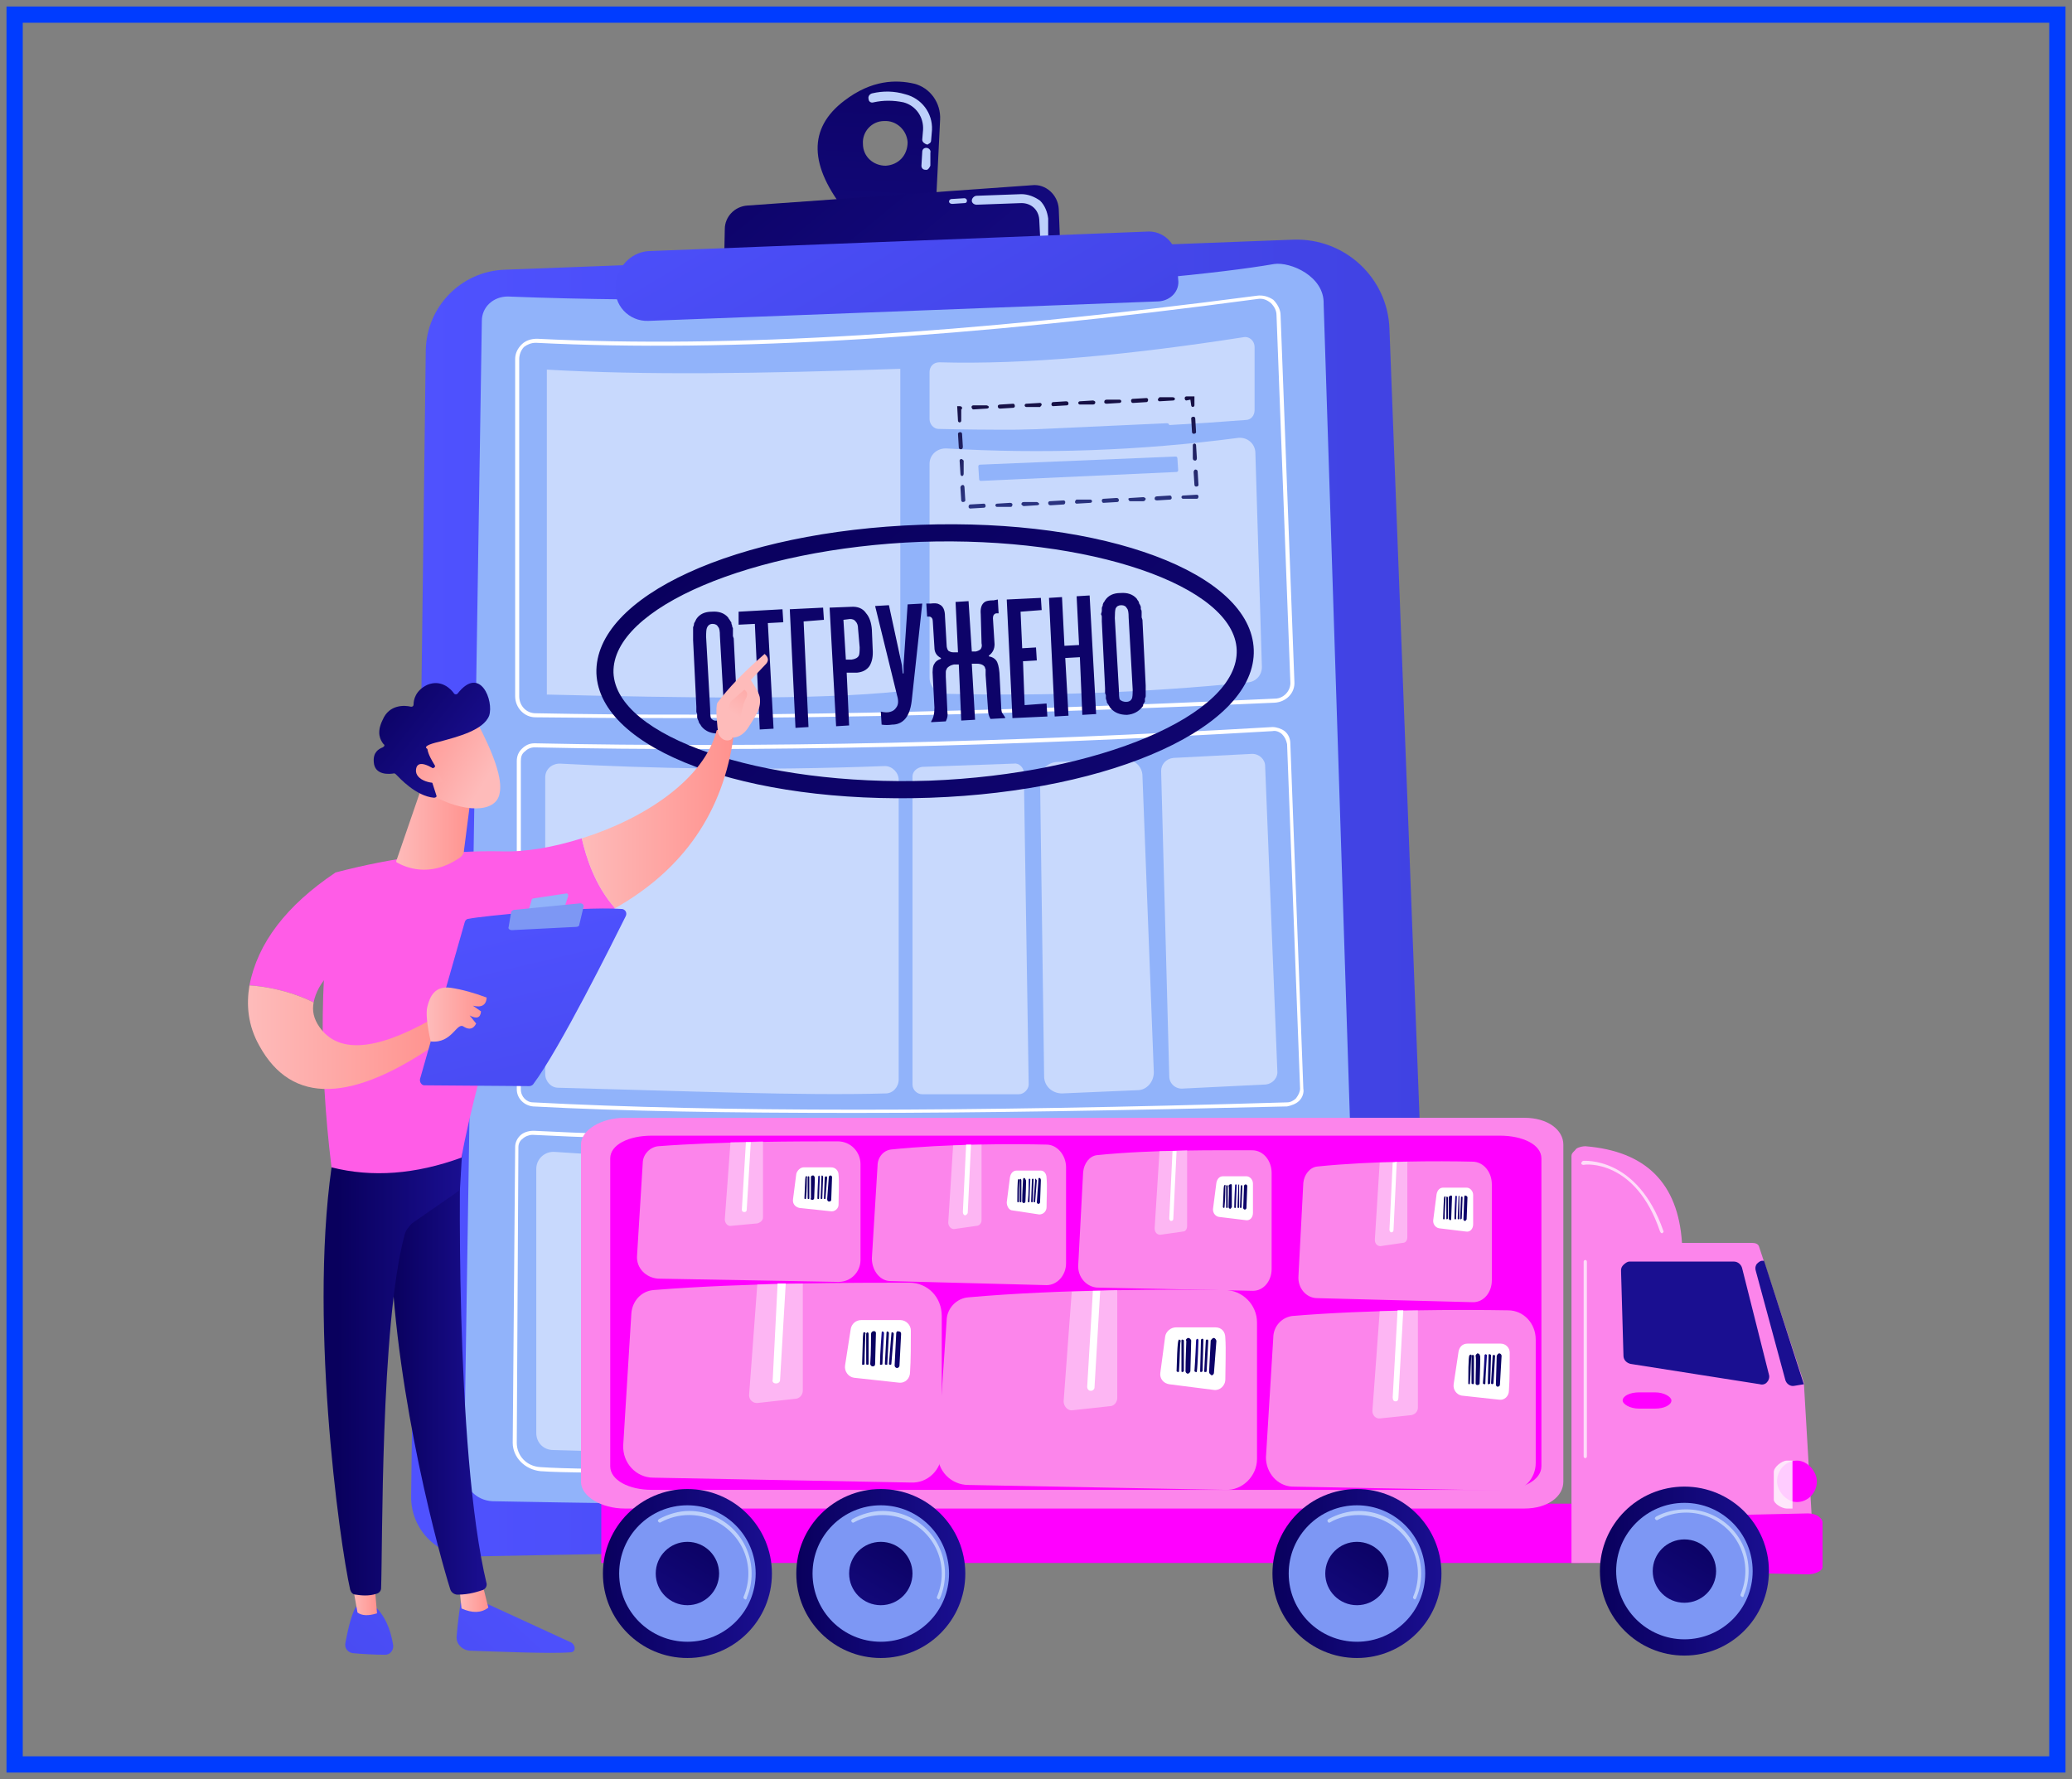 <?xml version="1.0" encoding="UTF-8"?> <svg xmlns="http://www.w3.org/2000/svg" viewBox="0 0 255 219" width="255" height="219"><rect x="0" y="0" width="255" height="219" fill="#808080" stroke="none"/> <title>20945970-ai</title> <defs> <linearGradient id="g1" x1="50.6" y1="29.4" x2="176.3" y2="29.4" gradientUnits="userSpaceOnUse"> <stop offset="0" stop-color="#4f52ff"></stop> <stop offset="1" stop-color="#4042e2"></stop> </linearGradient> <linearGradient id="g2" x1="123.1" y1="32.7" x2="233.8" y2="166.8" gradientUnits="userSpaceOnUse"> <stop offset="0" stop-color="#09005d"></stop> <stop offset="1" stop-color="#1a0f91"></stop> </linearGradient> <linearGradient id="g3" x1="132.7" y1="62.6" x2="132.7" y2="48.8" gradientUnits="userSpaceOnUse"> <stop offset="0" stop-color="#2b3582"></stop> <stop offset="1" stop-color="#150e42"></stop> </linearGradient> <linearGradient id="g4" x1="117.1" y1="-6.9" x2="113.2" y2="64.5" gradientUnits="userSpaceOnUse"> <stop offset="0" stop-color="#09005d"></stop> <stop offset="1" stop-color="#1a0f91"></stop> </linearGradient> <linearGradient id="g5" x1="73.5" y1="14.3" x2="119.9" y2="70.7" gradientUnits="userSpaceOnUse"> <stop offset="0" stop-color="#09005d"></stop> <stop offset="1" stop-color="#1a0f91"></stop> </linearGradient> <linearGradient id="g6" x1="66.5" y1="22.1" x2="99" y2="76.8" gradientUnits="userSpaceOnUse"> <stop offset="0" stop-color="#4f52ff"></stop> <stop offset="1" stop-color="#4042e2"></stop> </linearGradient> <linearGradient id="g7" x1="250.2" y1="109.4" x2="234" y2="139.5" gradientUnits="userSpaceOnUse"> <stop offset="0" stop-color="#09005d"></stop> <stop offset="1" stop-color="#1a0f91"></stop> </linearGradient> <linearGradient id="g8" x1="253.6" y1="111.4" x2="237.6" y2="141.4" gradientUnits="userSpaceOnUse"> <stop offset="0" stop-color="#09005d"></stop> <stop offset="1" stop-color="#1a0f91"></stop> </linearGradient> <linearGradient id="g9" x1="196.9" y1="182.9" x2="217.7" y2="182.9" gradientUnits="userSpaceOnUse"> <stop offset="0" stop-color="#09005d"></stop> <stop offset="1" stop-color="#1a0f91"></stop> </linearGradient> <linearGradient id="g10" x1="215" y1="189.6" x2="204.5" y2="206.9" gradientUnits="userSpaceOnUse"> <stop offset="0" stop-color="#09005d"></stop> <stop offset="1" stop-color="#1a0f91"></stop> </linearGradient> <linearGradient id="g11" x1="98" y1="183.2" x2="118.8" y2="183.2" gradientUnits="userSpaceOnUse"> <stop offset="0" stop-color="#09005d"></stop> <stop offset="1" stop-color="#1a0f91"></stop> </linearGradient> <linearGradient id="g12" x1="116.1" y1="189.9" x2="105.6" y2="207.2" gradientUnits="userSpaceOnUse"> <stop offset="0" stop-color="#09005d"></stop> <stop offset="1" stop-color="#1a0f91"></stop> </linearGradient> <linearGradient id="g13" x1="156.6" y1="183.2" x2="177.4" y2="183.2" gradientUnits="userSpaceOnUse"> <stop offset="0" stop-color="#09005d"></stop> <stop offset="1" stop-color="#1a0f91"></stop> </linearGradient> <linearGradient id="g14" x1="174.7" y1="189.9" x2="164.1" y2="207.2" gradientUnits="userSpaceOnUse"> <stop offset="0" stop-color="#09005d"></stop> <stop offset="1" stop-color="#1a0f91"></stop> </linearGradient> <linearGradient id="g15" x1="74.2" y1="183.2" x2="95" y2="183.2" gradientUnits="userSpaceOnUse"> <stop offset="0" stop-color="#09005d"></stop> <stop offset="1" stop-color="#1a0f91"></stop> </linearGradient> <linearGradient id="g16" x1="92.3" y1="189.9" x2="81.8" y2="207.2" gradientUnits="userSpaceOnUse"> <stop offset="0" stop-color="#09005d"></stop> <stop offset="1" stop-color="#1a0f91"></stop> </linearGradient> <linearGradient id="g17" x1="106.7" y1="164.3" x2="116.3" y2="178.2" gradientUnits="userSpaceOnUse"> <stop offset="0" stop-color="#09005d"></stop> <stop offset="1" stop-color="#1a0f91"></stop> </linearGradient> <linearGradient id="g18" x1="106.3" y1="164.5" x2="116" y2="178.5" gradientUnits="userSpaceOnUse"> <stop offset="0" stop-color="#09005d"></stop> <stop offset="1" stop-color="#1a0f91"></stop> </linearGradient> <linearGradient id="g19" x1="108.5" y1="168" x2="108.5" y2="163.9" gradientUnits="userSpaceOnUse"> <stop offset="0" stop-color="#09005d"></stop> <stop offset="1" stop-color="#1a0f91"></stop> </linearGradient> <linearGradient id="g20" x1="105.1" y1="165.5" x2="114.5" y2="179.1" gradientUnits="userSpaceOnUse"> <stop offset="0" stop-color="#09005d"></stop> <stop offset="1" stop-color="#1a0f91"></stop> </linearGradient> <linearGradient id="g21" x1="104.7" y1="165.5" x2="114.5" y2="179.7" gradientUnits="userSpaceOnUse"> <stop offset="0" stop-color="#09005d"></stop> <stop offset="1" stop-color="#1a0f91"></stop> </linearGradient> <linearGradient id="g22" x1="104.4" y1="165.8" x2="114" y2="179.8" gradientUnits="userSpaceOnUse"> <stop offset="0" stop-color="#09005d"></stop> <stop offset="1" stop-color="#1a0f91"></stop> </linearGradient> <linearGradient id="g23" x1="107" y1="164.1" x2="116.6" y2="178" gradientUnits="userSpaceOnUse"> <stop offset="0" stop-color="#09005d"></stop> <stop offset="1" stop-color="#1a0f91"></stop> </linearGradient> <linearGradient id="g24" x1="145.4" y1="165.2" x2="155" y2="179.1" gradientUnits="userSpaceOnUse"> <stop offset="0" stop-color="#09005d"></stop> <stop offset="1" stop-color="#1a0f91"></stop> </linearGradient> <linearGradient id="g25" x1="145.1" y1="165.4" x2="154.7" y2="179.4" gradientUnits="userSpaceOnUse"> <stop offset="0" stop-color="#09005d"></stop> <stop offset="1" stop-color="#1a0f91"></stop> </linearGradient> <linearGradient id="g26" x1="147.3" y1="168.9" x2="147.3" y2="164.8" gradientUnits="userSpaceOnUse"> <stop offset="0" stop-color="#09005d"></stop> <stop offset="1" stop-color="#1a0f91"></stop> </linearGradient> <linearGradient id="g27" x1="143.9" y1="166.4" x2="153.2" y2="180" gradientUnits="userSpaceOnUse"> <stop offset="0" stop-color="#09005d"></stop> <stop offset="1" stop-color="#1a0f91"></stop> </linearGradient> <linearGradient id="g28" x1="143.5" y1="166.4" x2="153.2" y2="180.6" gradientUnits="userSpaceOnUse"> <stop offset="0" stop-color="#09005d"></stop> <stop offset="1" stop-color="#1a0f91"></stop> </linearGradient> <linearGradient id="g29" x1="143.2" y1="166.7" x2="152.7" y2="180.6" gradientUnits="userSpaceOnUse"> <stop offset="0" stop-color="#09005d"></stop> <stop offset="1" stop-color="#1a0f91"></stop> </linearGradient> <linearGradient id="g30" x1="145.8" y1="165" x2="155.4" y2="178.9" gradientUnits="userSpaceOnUse"> <stop offset="0" stop-color="#09005d"></stop> <stop offset="1" stop-color="#1a0f91"></stop> </linearGradient> <linearGradient id="g31" x1="181" y1="167" x2="189.7" y2="179.6" gradientUnits="userSpaceOnUse"> <stop offset="0" stop-color="#09005d"></stop> <stop offset="1" stop-color="#1a0f91"></stop> </linearGradient> <linearGradient id="g32" x1="180.7" y1="167.2" x2="189.5" y2="179.9" gradientUnits="userSpaceOnUse"> <stop offset="0" stop-color="#09005d"></stop> <stop offset="1" stop-color="#1a0f91"></stop> </linearGradient> <linearGradient id="g33" x1="182.7" y1="170.4" x2="182.7" y2="166.7" gradientUnits="userSpaceOnUse"> <stop offset="0" stop-color="#09005d"></stop> <stop offset="1" stop-color="#1a0f91"></stop> </linearGradient> <linearGradient id="g34" x1="179.7" y1="168.1" x2="188.2" y2="180.4" gradientUnits="userSpaceOnUse"> <stop offset="0" stop-color="#09005d"></stop> <stop offset="1" stop-color="#1a0f91"></stop> </linearGradient> <linearGradient id="g35" x1="179.4" y1="168.1" x2="188.2" y2="180.9" gradientUnits="userSpaceOnUse"> <stop offset="0" stop-color="#09005d"></stop> <stop offset="1" stop-color="#1a0f91"></stop> </linearGradient> <linearGradient id="g36" x1="179.2" y1="168.4" x2="187.8" y2="181" gradientUnits="userSpaceOnUse"> <stop offset="0" stop-color="#09005d"></stop> <stop offset="1" stop-color="#1a0f91"></stop> </linearGradient> <linearGradient id="g37" x1="181.3" y1="166.8" x2="189.9" y2="179.4" gradientUnits="userSpaceOnUse"> <stop offset="0" stop-color="#09005d"></stop> <stop offset="1" stop-color="#1a0f91"></stop> </linearGradient> <linearGradient id="g38" x1="99.4" y1="145" x2="106.2" y2="154.8" gradientUnits="userSpaceOnUse"> <stop offset="0" stop-color="#09005d"></stop> <stop offset="1" stop-color="#1a0f91"></stop> </linearGradient> <linearGradient id="g39" x1="99.2" y1="145.1" x2="106" y2="155" gradientUnits="userSpaceOnUse"> <stop offset="0" stop-color="#09005d"></stop> <stop offset="1" stop-color="#1a0f91"></stop> </linearGradient> <linearGradient id="g40" x1="100.7" y1="147.6" x2="100.7" y2="144.7" gradientUnits="userSpaceOnUse"> <stop offset="0" stop-color="#09005d"></stop> <stop offset="1" stop-color="#1a0f91"></stop> </linearGradient> <linearGradient id="g41" x1="98.3" y1="145.9" x2="104.9" y2="155.4" gradientUnits="userSpaceOnUse"> <stop offset="0" stop-color="#09005d"></stop> <stop offset="1" stop-color="#1a0f91"></stop> </linearGradient> <linearGradient id="g42" x1="98" y1="145.9" x2="104.9" y2="155.8" gradientUnits="userSpaceOnUse"> <stop offset="0" stop-color="#09005d"></stop> <stop offset="1" stop-color="#1a0f91"></stop> </linearGradient> <linearGradient id="g43" x1="97.8" y1="146.1" x2="104.5" y2="155.9" gradientUnits="userSpaceOnUse"> <stop offset="0" stop-color="#09005d"></stop> <stop offset="1" stop-color="#1a0f91"></stop> </linearGradient> <linearGradient id="g44" x1="99.7" y1="144.9" x2="106.4" y2="154.6" gradientUnits="userSpaceOnUse"> <stop offset="0" stop-color="#09005d"></stop> <stop offset="1" stop-color="#1a0f91"></stop> </linearGradient> <linearGradient id="g45" x1="125.3" y1="145.4" x2="132" y2="155.1" gradientUnits="userSpaceOnUse"> <stop offset="0" stop-color="#09005d"></stop> <stop offset="1" stop-color="#1a0f91"></stop> </linearGradient> <linearGradient id="g46" x1="125.1" y1="145.5" x2="131.8" y2="155.3" gradientUnits="userSpaceOnUse"> <stop offset="0" stop-color="#09005d"></stop> <stop offset="1" stop-color="#1a0f91"></stop> </linearGradient> <linearGradient id="g47" x1="126.7" y1="148" x2="126.7" y2="145.1" gradientUnits="userSpaceOnUse"> <stop offset="0" stop-color="#09005d"></stop> <stop offset="1" stop-color="#1a0f91"></stop> </linearGradient> <linearGradient id="g48" x1="124.4" y1="146.2" x2="130.9" y2="155.7" gradientUnits="userSpaceOnUse"> <stop offset="0" stop-color="#09005d"></stop> <stop offset="1" stop-color="#1a0f91"></stop> </linearGradient> <linearGradient id="g49" x1="124.2" y1="146.2" x2="131" y2="156.1" gradientUnits="userSpaceOnUse"> <stop offset="0" stop-color="#09005d"></stop> <stop offset="1" stop-color="#1a0f91"></stop> </linearGradient> <linearGradient id="g50" x1="124" y1="146.4" x2="130.7" y2="156.2" gradientUnits="userSpaceOnUse"> <stop offset="0" stop-color="#09005d"></stop> <stop offset="1" stop-color="#1a0f91"></stop> </linearGradient> <linearGradient id="g51" x1="125.4" y1="145.2" x2="132.1" y2="154.9" gradientUnits="userSpaceOnUse"> <stop offset="0" stop-color="#09005d"></stop> <stop offset="1" stop-color="#1a0f91"></stop> </linearGradient> <linearGradient id="g52" x1="150.6" y1="146.1" x2="157.4" y2="155.9" gradientUnits="userSpaceOnUse"> <stop offset="0" stop-color="#09005d"></stop> <stop offset="1" stop-color="#1a0f91"></stop> </linearGradient> <linearGradient id="g53" x1="150.4" y1="146.2" x2="157.2" y2="156.1" gradientUnits="userSpaceOnUse"> <stop offset="0" stop-color="#09005d"></stop> <stop offset="1" stop-color="#1a0f91"></stop> </linearGradient> <linearGradient id="g54" x1="152" y1="148.7" x2="152" y2="145.8" gradientUnits="userSpaceOnUse"> <stop offset="0" stop-color="#09005d"></stop> <stop offset="1" stop-color="#1a0f91"></stop> </linearGradient> <linearGradient id="g55" x1="149.7" y1="147" x2="156.3" y2="156.5" gradientUnits="userSpaceOnUse"> <stop offset="0" stop-color="#09005d"></stop> <stop offset="1" stop-color="#1a0f91"></stop> </linearGradient> <linearGradient id="g56" x1="149.5" y1="146.9" x2="156.4" y2="156.9" gradientUnits="userSpaceOnUse"> <stop offset="0" stop-color="#09005d"></stop> <stop offset="1" stop-color="#1a0f91"></stop> </linearGradient> <linearGradient id="g57" x1="149.3" y1="147.2" x2="156.1" y2="157" gradientUnits="userSpaceOnUse"> <stop offset="0" stop-color="#09005d"></stop> <stop offset="1" stop-color="#1a0f91"></stop> </linearGradient> <linearGradient id="g58" x1="150.8" y1="145.9" x2="157.5" y2="155.7" gradientUnits="userSpaceOnUse"> <stop offset="0" stop-color="#09005d"></stop> <stop offset="1" stop-color="#1a0f91"></stop> </linearGradient> <linearGradient id="g59" x1="177.7" y1="147.5" x2="184.5" y2="157.3" gradientUnits="userSpaceOnUse"> <stop offset="0" stop-color="#09005d"></stop> <stop offset="1" stop-color="#1a0f91"></stop> </linearGradient> <linearGradient id="g60" x1="177.5" y1="147.6" x2="184.3" y2="157.4" gradientUnits="userSpaceOnUse"> <stop offset="0" stop-color="#09005d"></stop> <stop offset="1" stop-color="#1a0f91"></stop> </linearGradient> <linearGradient id="g61" x1="179.1" y1="150.1" x2="179.1" y2="147.2" gradientUnits="userSpaceOnUse"> <stop offset="0" stop-color="#09005d"></stop> <stop offset="1" stop-color="#1a0f91"></stop> </linearGradient> <linearGradient id="g62" x1="176.8" y1="148.4" x2="183.4" y2="157.8" gradientUnits="userSpaceOnUse"> <stop offset="0" stop-color="#09005d"></stop> <stop offset="1" stop-color="#1a0f91"></stop> </linearGradient> <linearGradient id="g63" x1="176.6" y1="148.3" x2="183.4" y2="158.2" gradientUnits="userSpaceOnUse"> <stop offset="0" stop-color="#09005d"></stop> <stop offset="1" stop-color="#1a0f91"></stop> </linearGradient> <linearGradient id="g64" x1="176.4" y1="148.6" x2="183.2" y2="158.3" gradientUnits="userSpaceOnUse"> <stop offset="0" stop-color="#09005d"></stop> <stop offset="1" stop-color="#1a0f91"></stop> </linearGradient> <linearGradient id="g65" x1="177.9" y1="147.3" x2="184.6" y2="157.1" gradientUnits="userSpaceOnUse"> <stop offset="0" stop-color="#09005d"></stop> <stop offset="1" stop-color="#1a0f91"></stop> </linearGradient> <linearGradient id="g66" x1="75.3" y1="198.3" x2="34.5" y2="242.7" gradientUnits="userSpaceOnUse"> <stop offset="0" stop-color="#4f52ff"></stop> <stop offset="1" stop-color="#4042e2"></stop> </linearGradient> <linearGradient id="g67" x1="56.5" y1="194.6" x2="60.1" y2="194.6" gradientUnits="userSpaceOnUse"> <stop offset="0" stop-color="#febbba"></stop> <stop offset="1" stop-color="#ff928e"></stop> </linearGradient> <linearGradient id="g68" x1="48.1" y1="140.5" x2="59.8" y2="140.5" gradientUnits="userSpaceOnUse"> <stop offset="0" stop-color="#09005d"></stop> <stop offset="1" stop-color="#1a0f91"></stop> </linearGradient> <linearGradient id="g69" x1="63.4" y1="187.2" x2="22.1" y2="232.1" gradientUnits="userSpaceOnUse"> <stop offset="0" stop-color="#4f52ff"></stop> <stop offset="1" stop-color="#4042e2"></stop> </linearGradient> <linearGradient id="g70" x1="43.2" y1="193.8" x2="46.4" y2="193.8" gradientUnits="userSpaceOnUse"> <stop offset="0" stop-color="#febbba"></stop> <stop offset="1" stop-color="#ff928e"></stop> </linearGradient> <linearGradient id="g71" x1="41.6" y1="139.6" x2="57" y2="139.6" gradientUnits="userSpaceOnUse"> <stop offset="0" stop-color="#09005d"></stop> <stop offset="1" stop-color="#1a0f91"></stop> </linearGradient> <linearGradient id="g72" x1="71.6" y1="89.6" x2="90.3" y2="89.6" gradientUnits="userSpaceOnUse"> <stop offset="0" stop-color="#febbba"></stop> <stop offset="1" stop-color="#ff928e"></stop> </linearGradient> <linearGradient id="g73" x1="84.4" y1="95.9" x2="72.3" y2="123.4" gradientUnits="userSpaceOnUse"> <stop offset="0" stop-color="#febbba"></stop> <stop offset="1" stop-color="#ff928e"></stop> </linearGradient> <linearGradient id="g74" x1="89.1" y1="87.1" x2="94" y2="79.5" gradientUnits="userSpaceOnUse"> <stop offset="0" stop-color="#febbba"></stop> <stop offset="1" stop-color="#ff928e"></stop> </linearGradient> <linearGradient id="g75" x1="30.8" y1="121.2" x2="54.3" y2="121.2" gradientUnits="userSpaceOnUse"> <stop offset="0" stop-color="#febbba"></stop> <stop offset="1" stop-color="#ff928e"></stop> </linearGradient> <linearGradient id="g76" x1="76" y1="107.2" x2="88.9" y2="161.2" gradientUnits="userSpaceOnUse"> <stop offset="0" stop-color="#4f52ff"></stop> <stop offset="1" stop-color="#4042e2"></stop> </linearGradient> <linearGradient id="g77" x1="52.7" y1="121.4" x2="59.9" y2="121.4" gradientUnits="userSpaceOnUse"> <stop offset="0" stop-color="#febbba"></stop> <stop offset="1" stop-color="#ff928e"></stop> </linearGradient> <linearGradient id="g78" x1="48.8" y1="96.8" x2="58.1" y2="96.8" gradientUnits="userSpaceOnUse"> <stop offset="0" stop-color="#febbba"></stop> <stop offset="1" stop-color="#ff928e"></stop> </linearGradient> <linearGradient id="g79" x1="57.3" y1="100.1" x2="47.3" y2="94" gradientUnits="userSpaceOnUse"> <stop offset="0" stop-color="#febbba"></stop> <stop offset="1" stop-color="#ff928e"></stop> </linearGradient> <linearGradient id="g80" x1="50.8" y1="77.8" x2="63.6" y2="87.9" gradientUnits="userSpaceOnUse"> <stop offset="0" stop-color="#09005d"></stop> <stop offset="1" stop-color="#1a0f91"></stop> </linearGradient> <linearGradient id="g81" x1="56.7" y1="99.2" x2="47.9" y2="93.8" gradientUnits="userSpaceOnUse"> <stop offset="0" stop-color="#febbba"></stop> <stop offset="1" stop-color="#ff928e"></stop> </linearGradient> </defs> <style> .s0 { fill: url(#g1) } .s1 { fill: #ffffff } .s2 { fill: #91b3fa } .s3 { opacity: .5;fill: #ffffff } .s4 { fill: url(#g2) } .s5 { fill: #0d0369 } .s6 { fill: url(#g3) } .s7 { fill: url(#g4) } .s8 { fill: #bdd0fb } .s9 { fill: url(#g5) } .s10 { fill: url(#g6) } .s11 { fill: #ff00ff } .s12 { fill: #fc85eb } .s13 { fill: url(#g7) } .s14 { fill: url(#g8) } .s15 { fill: url(#g9) } .s16 { fill: #7d97f4 } .s17 { fill: url(#g10) } .s18 { fill: url(#g11) } .s19 { fill: url(#g12) } .s20 { fill: url(#g13) } .s21 { fill: url(#g14) } .s22 { fill: url(#g15) } .s23 { fill: url(#g16) } .s24 { opacity: .8;fill: #ffffff } .s25 { opacity: .7;fill: #ffffff } .s26 { opacity: .4;fill: #ffffff } .s27 { fill: url(#g17) } .s28 { fill: url(#g18) } .s29 { fill: url(#g19) } .s30 { fill: url(#g20) } .s31 { fill: url(#g21) } .s32 { fill: url(#g22) } .s33 { fill: url(#g23) } .s34 { fill: url(#g24) } .s35 { fill: url(#g25) } .s36 { fill: url(#g26) } .s37 { fill: url(#g27) } .s38 { fill: url(#g28) } .s39 { fill: url(#g29) } .s40 { fill: url(#g30) } .s41 { fill: url(#g31) } .s42 { fill: url(#g32) } .s43 { fill: url(#g33) } .s44 { fill: url(#g34) } .s45 { fill: url(#g35) } .s46 { fill: url(#g36) } .s47 { fill: url(#g37) } .s48 { fill: url(#g38) } .s49 { fill: url(#g39) } .s50 { fill: url(#g40) } .s51 { fill: url(#g41) } .s52 { fill: url(#g42) } .s53 { fill: url(#g43) } .s54 { fill: url(#g44) } .s55 { fill: url(#g45) } .s56 { fill: url(#g46) } .s57 { fill: url(#g47) } .s58 { fill: url(#g48) } .s59 { fill: url(#g49) } .s60 { fill: url(#g50) } .s61 { fill: url(#g51) } .s62 { fill: url(#g52) } .s63 { fill: url(#g53) } .s64 { fill: url(#g54) } .s65 { fill: url(#g55) } .s66 { fill: url(#g56) } .s67 { fill: url(#g57) } .s68 { fill: url(#g58) } .s69 { fill: url(#g59) } .s70 { fill: url(#g60) } .s71 { fill: url(#g61) } .s72 { fill: url(#g62) } .s73 { fill: url(#g63) } .s74 { fill: url(#g64) } .s75 { fill: url(#g65) } .s76 { fill: url(#g66) } .s77 { fill: url(#g67) } .s78 { fill: url(#g68) } .s79 { fill: url(#g69) } .s80 { fill: url(#g70) } .s81 { fill: url(#g71) } .s82 { fill: #ff5ce7 } .s83 { fill: url(#g72) } .s84 { fill: url(#g73) } .s85 { fill: url(#g74) } .s86 { fill: url(#g75) } .s87 { fill: url(#g76) } .s88 { fill: url(#g77) } .s89 { fill: url(#g78) } .s90 { fill: url(#g79) } .s91 { fill: url(#g80) } .s92 { fill: url(#g81) } .s93 { fill: none;stroke: #003cff;stroke-width: 2 } </style> <g id="Illustration"> <g id="&lt;Group&gt;"> <g id="&lt;Group&gt;"> <path id="&lt;Path&gt;" class="s0" d="m171 40.5l5.4 141.6c0.1 4-3 7.3-6.9 7.4l-111.4 2.1c-4.2 0.1-7.6-3.3-7.5-7.5l1.8-141c0.1-5.3 4.3-9.7 9.7-9.9l97.1-3.7c6.3-0.2 11.6 4.7 11.8 11z"></path> <path id="&lt;Path&gt;" class="s1" d="m152.8 187.4c0-0.1 0.1-0.3 0.3-0.3l12.5-0.6c3.8-0.2 6.8-3.5 6.7-7.4l-0.7-18.8c-0.1-0.1 0.1-0.3 0.3-0.3 0.1 0 0.3 0.1 0.3 0.3l0.7 18.8c0.2 4.2-3.1 7.8-7.3 8l-12.5 0.6c-0.1 0-0.3-0.1-0.3-0.3z"></path> <path id="&lt;Path&gt;" class="s1" d="m171.7 154.8c-0.2 0-0.4-0.1-0.4-0.3l-0.1-3c0-0.2 0.1-0.3 0.3-0.4q0 0 0 0c0.2 0 0.3 0.2 0.4 0.4l0.1 3c0 0.2-0.2 0.3-0.3 0.3q0 0 0 0z"></path> <g id="&lt;Group&gt;"> <path id="&lt;Path&gt;" class="s2" d="m162.9 37.4l4.6 142.7c0 1.4-1 2.6-2.4 2.8-23.2 3.4-88.7 2.2-104.5 1.9-2-0.1-3.5-1.7-3.5-3.6l2.2-141.7c0-1.7 1.4-3 3.2-3 37.8 1.5 81.1-1.7 94.3-4 2-0.3 6.2 1.5 6.1 4.9z"></path> <path id="&lt;Compound Path&gt;" fill-rule="evenodd" class="s1" d="m82.8 88.4q-8.8 0-16.9-0.1c-1.4 0-2.5-1.2-2.5-2.6v-41.5c0-0.7 0.3-1.3 0.8-1.8 0.5-0.5 1.2-0.7 1.9-0.7 23.8 1.2 52.8-0.6 88.6-5.3 0.7-0.1 1.4 0.1 2 0.5 0.5 0.5 0.9 1.2 0.9 1.9l1.7 45.1c0.1 1.4-1 2.5-2.4 2.6-28.5 1.3-52.9 1.9-74.1 1.9zm-16.9-46.2c-0.5 0-1 0.2-1.4 0.5-0.4 0.4-0.6 1-0.6 1.5v41.5c0 1.2 0.9 2.1 2 2.1 24.7 0.5 54.5-0.1 91-1.8 1.1 0 2-1 1.9-2.1l-1.7-45.1c0-0.6-0.3-1.1-0.7-1.5-0.5-0.4-1-0.6-1.6-0.5-35.8 4.8-64.9 6.6-88.8 5.4q0 0-0.1 0z"></path> <path id="&lt;Compound Path&gt;" fill-rule="evenodd" class="s1" d="m105.1 137c-15.2 0-28.3-0.2-39.5-0.8-1.1-0.1-2-1-2-2.1v-40.4c0-0.6 0.2-1.1 0.6-1.5 0.5-0.5 1-0.7 1.6-0.7 27.9 0.6 58.4-0.1 90.8-2 0.5 0 1.1 0.2 1.5 0.5 0.5 0.4 0.7 1 0.7 1.5l1.6 42.5c0.1 0.5-0.1 1.1-0.5 1.5-0.4 0.4-1 0.6-1.5 0.7-20.1 0.5-37.8 0.8-53.3 0.8zm-39.3-45c-0.5 0-0.9 0.2-1.2 0.5-0.4 0.3-0.5 0.7-0.5 1.2v40.4c0 0.9 0.7 1.6 1.5 1.6 22.7 1.2 53 1.2 92.8 0 0.4 0 0.8-0.2 1.1-0.5 0.3-0.4 0.5-0.8 0.5-1.2l-1.6-42.4c-0.1-0.5-0.3-0.9-0.6-1.2-0.3-0.3-0.8-0.5-1.2-0.4-32.4 1.9-62.9 2.6-90.8 2q0 0 0 0z"></path> <path id="&lt;Compound Path&gt;" fill-rule="evenodd" class="s1" d="m83 181.3c-7.8 0-13.8 0-16.5-0.2-1.9-0.2-3.4-1.7-3.4-3.5l0.3-36.4c0-0.5 0.2-1 0.6-1.4 0.4-0.4 1-0.6 1.7-0.6 23.7 1.2 54.3 1 93.5-0.5 0.6 0 1.3 0.2 1.7 0.6 0.4 0.4 0.6 0.9 0.6 1.4l1 36c0.1 1.6-1.2 2.9-2.9 3-11.5 0.8-52.5 1.6-76.6 1.6zm-17.5-41.6c-0.4 0-0.9 0.2-1.2 0.5-0.3 0.2-0.5 0.6-0.5 1l-0.2 36.4c0 1.6 1.2 2.9 2.9 3 11.2 0.8 77.9-0.3 93.1-1.3 1.4-0.1 2.5-1.2 2.4-2.6l-1-36c0-0.4-0.1-0.7-0.4-1-0.4-0.3-0.9-0.5-1.4-0.5-39.2 1.5-69.8 1.7-93.6 0.5q0 0-0.1 0z"></path> <path id="&lt;Path&gt;" class="s3" d="m153.3 51.7c-12.8 1-25.5 1.4-37.8 1.1-0.6 0-1.1-0.6-1.1-1.2v-5.8c0-0.7 0.5-1.2 1.2-1.2 10.6 0.3 23.4-0.9 37.5-3.1 0.7-0.1 1.3 0.5 1.3 1.2v7.8c0 0.6-0.4 1.2-1.1 1.2z"></path> <path id="&lt;Path&gt;" class="s3" d="m153.6 84c-12.9 1.3-25.3 1.7-37.4 1.4-1-0.1-1.8-0.9-1.8-2v-26.3c0-1.1 0.9-1.9 2-1.9 11.8 0.7 23.8 0.3 36-1.3 1.1-0.1 2.1 0.7 2.1 1.9l0.8 26.3c0 1-0.7 1.8-1.7 1.9z"></path> <path id="&lt;Path&gt;" class="s3" d="m110.8 85.1c-10.4 1.1-26.5 0.8-43.5 0.4v-40c12 0.7 26.2 0.5 43.5-0.1z"></path> <path id="&lt;Path&gt;" class="s3" d="m109 134.6c-10.3 0.3-24.7-0.3-40.3-0.7-0.9 0-1.6-0.8-1.6-1.7v-36.5c0-1 0.8-1.7 1.8-1.7 11.2 0.6 24.3 0.9 40 0.3 0.9 0 1.7 0.8 1.7 1.7v36.9c0 0.9-0.7 1.7-1.6 1.7z"></path> <path id="&lt;Path&gt;" class="s3" d="m94.5 178.7c-6.9 0.3-16.3 0.1-26.4-0.2-1.2 0-2.1-0.9-2.1-2.1v-32.5c0-1.2 1-2.2 2.3-2.1 7.4 0.5 16 1 26.1 0.6 1.2-0.1 2.2 0.9 2.2 2.1v32.1c0 1.2-0.9 2.1-2.1 2.1z"></path> <path id="&lt;Path&gt;" class="s3" d="m127.5 178.7c-6.8 0.3-15.5 0.3-26.1 0.4-1.2 0-2.2-0.9-2.2-2.1v-32.5c0-1.2 1-2.2 2.3-2.1 7.4 0.4 15.9 0 26.3 0.4 1.1 0.1 2 1 2 2.2l-0.2 31.6c-0.1 1.2-1 2.1-2.1 2.1z"></path> <path id="&lt;Path&gt;" class="s3" d="m156.8 178c-6.4 0.3-13.2 0.5-22.8 0.3-1.3 0-2.3-1.1-2.3-2.4v-31c0-1.3 1-2.4 2.4-2.4 7.2 0 12.7-0.5 22.5-0.4 1.4 0 2.4 1.1 2.4 2.4v31.1c0 1.2-1 2.3-2.2 2.4z"></path> <path id="&lt;Path&gt;" class="s3" d="m125.4 134.7h-11.9c-0.6 0-1.2-0.5-1.2-1.2v-37.9c0-0.6 0.5-1.1 1.2-1.2l11.3-0.4c0.6-0.1 1.2 0.5 1.2 1.1l0.6 38.4c0 0.6-0.6 1.2-1.2 1.2z"></path> <path id="&lt;Path&gt;" class="s3" d="m140 134.2l-9.3 0.4c-1.2 0-2.2-0.9-2.2-2.1l-0.5-36.5c0-1.2 0.9-2.1 2-2.2l8.4-0.3c1.2-0.1 2.2 0.9 2.2 2l1.4 36.5c0 1.2-0.9 2.2-2 2.2z"></path> <path id="&lt;Path&gt;" class="s3" d="m155.8 133.5l-10.2 0.5c-0.9 0.1-1.7-0.6-1.7-1.5l-1-37.6c0-0.8 0.6-1.5 1.5-1.6l9.7-0.5c0.9 0 1.6 0.7 1.6 1.5l1.5 37.5c0.1 0.9-0.6 1.6-1.4 1.7z"></path> <g id="&lt;Group&gt;"> <path id="&lt;Compound Path&gt;" fill-rule="evenodd" class="s4" d="m114.5 98.2c-22.7 0.8-40.7-5.9-41.1-15.3-0.3-9.5 17.2-17.5 39.9-18.3 22.6-0.8 40.7 5.9 41 15.4 0.3 9.4-17.2 17.4-39.8 18.2zm-1.2-31.5c-20.7 0.8-38 8.1-37.8 16.1 0.3 7.9 18.1 14 38.9 13.3 20.8-0.8 38.1-8.1 37.8-16.1-0.3-7.9-18.1-14-38.9-13.3z"></path> </g> <path id="ОТГРУЖЕНО" class="s5" aria-label="ОТГРУЖЕНО" d="m90.3 89.3q-0.7 0.9-1.9 1-1.3 0-2-0.8-0.1-0.1-0.2-0.3-0.1-0.1-0.2-0.3 0-0.1-0.1-0.3-0.1-0.2-0.1-0.3 0-0.1 0-0.4-0.1-0.2-0.1-0.3 0 0 0-0.3v-0.3l-0.4-8.2v-0.3q0-0.2 0-0.3 0 0 0-0.3 0-0.3 0-0.3 0-0.2 0-0.4 0.1-0.2 0.1-0.3 0-0.2 0.1-0.3 0.1-0.2 0.2-0.4 0.6-0.9 1.9-0.9 1.3-0.1 2 0.7 0.1 0.2 0.2 0.3 0.1 0.2 0.2 0.3 0 0.2 0.1 0.4 0 0.2 0.1 0.3 0 0.1 0 0.4 0 0.2 0 0.3 0 0 0 0.3l0.1 0.3 0.4 8.1v0.3q0 0.3 0 0.4 0 0 0 0.3 0 0.2 0 0.3 0 0.1 0 0.3-0.1 0.3-0.1 0.4-0.1 0.1-0.2 0.3 0 0.2-0.1 0.3zm-3.4-10.9l0.5 8.9q0 0.9 0.1 1.1 0.3 0.4 0.8 0.3 0.5 0 0.7-0.4 0.1-0.2 0.1-1.1l-0.5-8.9q0-0.9-0.2-1.1-0.2-0.4-0.7-0.4-0.5 0-0.7 0.5-0.1 0.2-0.1 1.1zm7.6-1.7l0.7 13-1.7 0.1-0.6-13-2 0.1v-1.6l5.4-0.3 0.1 1.6zm4.4-0.2l0.6 13-1.6 0.1-0.7-14.6 4.1-0.2 0.1 1.5zm5.3 6.3l0.3 6.5-1.6 0.1-0.8-14.6 2.6-0.1q1.3-0.1 1.9 0.8 0.6 0.7 0.7 2l0.1 2.4q0.1 1.3-0.4 2.1-0.5 0.7-1.5 0.8-0.5 0-1.3 0zm-0.4-6.5l0.3 4.9h0.7q0.7-0.1 0.9-0.5 0.1-0.2 0.1-1l-0.2-2.3q0-0.6-0.3-0.9-0.2-0.3-0.7-0.3zm4.7 12.9l-0.1-1.6q1.4 0.3 1.9-0.5 0.4-0.5 0.1-1.5l-2.7-11 1.7-0.1 1.6 7.4 0.1 1h0.1v-1l0.5-7.5 1.8-0.1-1.3 12q-0.2 1.6-0.9 2.3-0.6 0.6-1.5 0.6-0.7 0.1-1.3 0zm15.2-0.8l-1.8 0.1q-0.3-0.5-0.3-1.1l-0.3-4.3q0 0 0-0.2 0-0.2 0-0.3 0 0 0-0.2-0.1-0.2-0.1-0.3-0.1-0.1-0.2-0.2-0.3-0.2-0.8-0.2h-0.6l0.4 6.9-1.7 0.1-0.3-6.9h-0.6q-0.5 0.1-0.8 0.4-0.1 0.1-0.1 0.2-0.1 0.1-0.1 0.3 0 0.1 0 0.2 0 0 0 0.2 0 0.2 0 0.2l0.2 4.4q0.1 0.5-0.2 1.1l-1.8 0.1v-0.1q0.2-0.3 0.3-0.7 0.1-0.4 0.1-1l-0.2-3.8q-0.1-1.2 0.2-1.6 0.2-0.4 0.8-0.6v-0.1q-0.8-0.4-0.8-1.3l-0.2-3.2q0-0.5-0.4-0.6h-0.3l-0.1-1.6h0.5q0.8-0.1 1.1 0.1 0.7 0.3 0.7 1.5l0.2 3.5q0 0.4 0.2 0.7 0.3 0.2 0.6 0.2h0.6l-0.3-6.2 1.6-0.1 0.4 6.2h0.5q0.4-0.1 0.6-0.3 0.2-0.3 0.1-0.7l-0.1-3.6q-0.1-1.1 0.5-1.5 0.3-0.2 1.1-0.2l0.5-0.1 0.1 1.7h-0.3q-0.4 0.1-0.4 0.6l0.2 3.2q0 0.9-0.7 1.4v0.1q0.6 0.1 0.9 0.5 0.3 0.4 0.4 1.5l0.2 3.9q0 0.6 0.1 1 0.2 0.3 0.4 0.6zm5.2-0.2l-4.3 0.2-0.7-14.6 4.2-0.2 0.1 1.5-2.6 0.2 0.2 4.5 1.7-0.1 0.1 1.6-1.7 0.1 0.2 5.4 2.7-0.2zm4.3-0.2l-0.3-7.1-1.8 0.1 0.4 7.1-1.7 0.1-0.7-14.6 1.6-0.1 0.3 6 1.8-0.1-0.3-6 1.6-0.1 0.8 14.6zm7.4-1q-0.7 0.9-1.9 1-1.3 0-2-0.8-0.1-0.1-0.2-0.3-0.1-0.2-0.2-0.3-0.1-0.1-0.1-0.3-0.1-0.3-0.1-0.3 0-0.1 0-0.4-0.1-0.3-0.1-0.3 0-0.1 0-0.3v-0.3l-0.4-8.2v-0.3q0-0.3 0-0.3 0-0.1-0.1-0.3 0.1-0.3 0.1-0.4 0-0.1 0-0.3 0-0.2 0.1-0.3 0-0.2 0.1-0.4 0.1-0.1 0.2-0.3 0.6-0.9 1.9-0.9 1.3-0.1 2 0.7 0.1 0.2 0.2 0.3 0.1 0.2 0.1 0.3 0.1 0.1 0.2 0.4 0 0.2 0 0.3 0.1 0.1 0.1 0.3 0 0.3 0 0.3 0 0.1 0 0.4l0.1 0.3 0.4 8.1v0.3q0 0.3 0 0.3 0 0.1 0 0.4 0 0.2 0 0.3 0 0.1-0.1 0.3 0 0.2 0 0.4-0.1 0.1-0.2 0.3 0 0.2-0.1 0.3zm-3.4-10.9l0.5 8.8q0 0.9 0.1 1.2 0.3 0.3 0.8 0.3 0.5 0 0.7-0.4 0.1-0.2 0.1-1.1l-0.5-8.9q0-0.9-0.2-1.1-0.2-0.4-0.7-0.4-0.5 0-0.7 0.4-0.1 0.3-0.1 1.2z"></path> <g id="&lt;Group&gt;"> <path id="&lt;Compound Path&gt;" class="s6" d="m119.4 62.6c-0.1 0-0.2-0.1-0.2-0.2 0-0.2 0.1-0.3 0.2-0.3l1.7-0.1c0.1 0 0.2 0.1 0.2 0.3 0 0.1-0.1 0.2-0.2 0.2l-1.7 0.1q0 0 0 0zm3.3-0.2c-0.1 0-0.2-0.1-0.2-0.2 0-0.1 0.1-0.2 0.2-0.2l1.6-0.1c0.2 0 0.3 0.1 0.3 0.2 0 0.2-0.1 0.3-0.2 0.3h-1.7q0 0 0 0zm3.3-0.1c-0.1 0-0.2-0.1-0.3-0.2 0-0.2 0.1-0.3 0.3-0.3h1.6c0.1 0 0.2 0.1 0.3 0.2 0 0.1-0.1 0.2-0.3 0.2l-1.6 0.1q0 0 0 0zm3.3-0.1c-0.2 0-0.3-0.1-0.3-0.3 0-0.1 0.1-0.2 0.2-0.2l1.7-0.1c0.1 0 0.2 0.1 0.2 0.2 0 0.2-0.1 0.3-0.2 0.3l-1.6 0.1q0 0 0 0zm3.2-0.2c-0.1 0-0.2-0.1-0.2-0.2 0-0.1 0.1-0.3 0.2-0.3h1.7c0.1 0 0.2 0.1 0.2 0.2 0 0.1-0.1 0.2-0.2 0.2l-1.7 0.1q0 0 0 0zm3.3-0.1c-0.1 0-0.2-0.1-0.2-0.3 0-0.1 0.1-0.2 0.2-0.2l1.6-0.1c0.2 0 0.3 0.1 0.3 0.3 0 0.1-0.1 0.2-0.2 0.2l-1.7 0.1q0 0 0 0zm-17.3-0.1c-0.1 0-0.2-0.1-0.2-0.2l-0.1-1.6c0-0.1 0.1-0.3 0.3-0.3 0.1 0 0.2 0.1 0.2 0.3l0.1 1.6c0 0.1-0.1 0.2-0.3 0.2q0 0 0 0zm20.6-0.1c-0.1 0-0.2-0.1-0.2-0.2-0.1-0.1 0-0.2 0.2-0.2l1.6-0.1c0.1 0 0.3 0.1 0.3 0.2 0 0.1-0.1 0.3-0.3 0.3h-1.6q0 0 0 0zm3.3-0.1c-0.2 0-0.3-0.1-0.3-0.2 0-0.2 0.1-0.3 0.3-0.3l1.6-0.1c0.1 0 0.2 0.1 0.2 0.3 0 0.1-0.1 0.2-0.2 0.2l-1.6 0.1q0 0 0 0zm3.2-0.2c-0.1 0-0.2-0.1-0.2-0.2 0-0.1 0.1-0.2 0.2-0.2l1.7-0.1c0.1 0 0.2 0.1 0.2 0.2 0 0.2-0.1 0.3-0.2 0.3h-1.7q0 0 0 0zm1.6-1.5c-0.1 0-0.2-0.1-0.2-0.2l-0.1-1.6c0-0.1 0.1-0.3 0.2-0.3 0.2 0 0.3 0.1 0.3 0.3l0.1 1.6c0 0.1-0.1 0.2-0.3 0.2q0 0 0 0zm-28.8-1.3c-0.1 0-0.2-0.1-0.2-0.3l-0.1-1.6c0-0.1 0.1-0.2 0.2-0.2 0.1 0 0.2 0.1 0.3 0.2v1.6c0 0.2-0.1 0.3-0.2 0.3q0 0 0 0zm28.7-1.9c-0.2 0-0.3-0.1-0.3-0.3v-1.6c0-0.1 0.1-0.2 0.2-0.2 0.1 0 0.2 0.1 0.2 0.2l0.1 1.6c0 0.2-0.1 0.3-0.2 0.3q0 0 0 0zm-28.9-1.4c-0.1 0-0.2-0.1-0.2-0.2l-0.1-1.7c0-0.1 0.1-0.2 0.3-0.2 0.1 0 0.2 0.1 0.2 0.2l0.1 1.6c0 0.2-0.1 0.3-0.2 0.3q0 0-0.1 0zm28.7-1.9c-0.1 0-0.2-0.1-0.2-0.2l-0.1-1.7c0-0.1 0.1-0.2 0.3-0.2 0.1 0 0.2 0.1 0.2 0.2l0.1 1.7c0 0.1-0.1 0.2-0.3 0.2q0 0 0 0zm-28.8-1.4c-0.1 0-0.2-0.1-0.2-0.2l-0.1-1.8h0.3c0.2 0 0.3 0.1 0.3 0.2q0 0.2-0.1 0.2v1.4c0 0.1-0.1 0.2-0.2 0.2q0 0 0 0zm1.7-1.6c-0.1 0-0.2-0.1-0.2-0.2-0.1-0.1 0-0.3 0.2-0.3h1.6c0.1 0 0.3 0.1 0.3 0.2 0 0.1-0.1 0.2-0.3 0.2l-1.6 0.1q0 0 0 0zm3.3-0.1c-0.2 0-0.3-0.1-0.3-0.3 0-0.1 0.1-0.2 0.3-0.2l1.6-0.1c0.1 0 0.2 0.1 0.2 0.3 0 0.1-0.1 0.2-0.2 0.2l-1.6 0.1q0 0 0 0zm3.2-0.2c-0.1 0-0.2-0.1-0.2-0.2 0-0.1 0.1-0.2 0.2-0.2l1.7-0.1c0.1 0 0.2 0.1 0.2 0.2 0 0.1-0.1 0.2-0.2 0.3h-1.7q0 0 0 0zm20.5 0c-0.1 0-0.2-0.1-0.2-0.2l-0.1-0.7-0.5 0.1c-0.1 0-0.2-0.1-0.2-0.3 0-0.1 0.1-0.2 0.2-0.2h1v1.1c0 0.1-0.1 0.2-0.2 0.2q0 0 0 0zm-17.2-0.1c-0.1 0-0.2-0.1-0.2-0.2 0-0.2 0.1-0.3 0.2-0.3l1.6-0.1c0.2 0 0.3 0.1 0.3 0.3 0 0.1-0.1 0.2-0.2 0.2l-1.7 0.1q0 0 0 0zm3.3-0.2c-0.1 0-0.2-0.1-0.2-0.2 0-0.1 0.1-0.2 0.2-0.2l1.6-0.1c0.1 0 0.3 0.1 0.3 0.2 0 0.2-0.1 0.3-0.3 0.3h-1.6q0 0 0 0zm3.3-0.1c-0.2 0-0.3-0.1-0.3-0.2 0-0.2 0.1-0.3 0.3-0.3h1.6q0 0 0 0c0.1 0 0.2 0.1 0.2 0.2 0 0.1-0.1 0.2-0.2 0.2l-1.6 0.1q0 0 0 0zm3.2-0.1c-0.1 0-0.2-0.1-0.2-0.3 0-0.1 0.1-0.2 0.2-0.2l1.7-0.1c0.1 0 0.2 0.1 0.2 0.2 0 0.2-0.1 0.3-0.2 0.3l-1.6 0.1q-0.1 0-0.1 0zm3.3-0.2c-0.1 0-0.2-0.1-0.2-0.2 0-0.1 0.1-0.2 0.2-0.3h1.6c0.2 0 0.3 0.1 0.3 0.2 0 0.1-0.1 0.2-0.2 0.2l-1.7 0.1q0 0 0 0z"></path> <g id="&lt;Group&gt;"> <path id="&lt;Path&gt;" class="s2" d="m143.7 54.1l-22 0.9c-0.1 0.1-0.2 0-0.2-0.2l-0.1-1.5c0-0.1 0.1-0.2 0.3-0.2l21.9-1c0.2 0 0.3 0.1 0.3 0.3v1.5c0 0.1-0.1 0.2-0.2 0.2z"></path> <path id="&lt;Path&gt;" class="s2" d="m144.8 58.1l-24.1 1.1c-0.1 0-0.2-0.1-0.2-0.2l-0.1-1.6c0-0.1 0.1-0.2 0.2-0.2l24.1-1c0.1 0 0.2 0.1 0.2 0.2l0.1 1.5c0 0.1-0.1 0.2-0.2 0.2z"></path> </g> </g> </g> <path id="&lt;Compound Path&gt;" fill-rule="evenodd" class="s7" d="m103.9 12.4c3.4-2.6 6.4-2.6 8.6-2.1 2 0.5 3.3 2.4 3.2 4.4l-0.5 10.2-11 1.3q-7-8.7-0.3-13.8zm5.1 8c1.6-0.1 2.7-1.3 2.7-2.9-0.1-1.5-1.4-2.7-2.9-2.6-1.5 0-2.7 1.3-2.6 2.8 0 1.6 1.3 2.7 2.8 2.7z"></path> <g id="&lt;Group&gt;"> <path id="&lt;Compound Path&gt;" class="s8" d="m113.9 20.9c-0.3 0-0.5-0.2-0.5-0.5l0.1-1.7c0-0.3 0.2-0.5 0.5-0.5 0.3 0 0.6 0.3 0.5 0.6v1.6c-0.1 0.2-0.2 0.4-0.4 0.5q-0.1 0-0.2 0zm0.2-3.1c-0.3-0.1-0.6-0.3-0.6-0.6l0.1-1.2c0.1-1.6-0.9-3-2.4-3.4q-1.9-0.4-3.7 0c-0.3 0.1-0.6-0.1-0.6-0.4-0.1-0.3 0.1-0.6 0.4-0.7q2.1-0.5 4.1 0.1c2 0.5 3.4 2.3 3.3 4.4l-0.1 1.2c0 0.3-0.1 0.4-0.3 0.5q-0.1 0.1-0.2 0.1z"></path> </g> <path id="&lt;Path&gt;" class="s9" d="m89.1 33.1l0.1-4.9c0-1.5 1.2-2.8 2.8-2.9l35-2.5c1.7-0.2 3.2 1.2 3.3 2.9l0.2 5.1z"></path> <path id="&lt;Path&gt;" class="s8" d="m118.7 25l-1.5 0.1c-0.2 0-0.4-0.1-0.4-0.3 0-0.2 0.2-0.3 0.3-0.3l1.6-0.1c0.1 0 0.3 0.1 0.3 0.3 0 0.2-0.1 0.3-0.3 0.3q0 0 0 0z"></path> <path id="&lt;Path&gt;" class="s8" d="m128.5 29.6c-0.3 0-0.5-0.3-0.5-0.6l-0.1-2c-0.1-1.2-1-2-2.2-2l-5.5 0.2c-0.3 0-0.6-0.2-0.6-0.5 0-0.3 0.3-0.6 0.6-0.6l5.5-0.2c0.8 0 1.6 0.3 2.3 0.8 0.6 0.6 0.9 1.4 1 2.2v2.1c0.1 0.2-0.1 0.4-0.3 0.5q-0.1 0.1-0.2 0.1z"></path> <path id="&lt;Path&gt;" class="s10" d="m144.8 31.6l0.2 2.8c0.2 1.4-0.9 2.6-2.4 2.7l-62.8 2.4c-2.4 0.1-4.4-2-4-4.4v-0.3c0.3-2.2 2.1-3.9 4.3-3.9l61.3-2.4c1.7 0 3.2 1.3 3.4 3.1z"></path> </g> <g id="&lt;Group&gt;"> <path id="&lt;Path&gt;" class="s11" d="m74 185.1h120.4v7.3h-120.4z"></path> <path id="&lt;Path&gt;" class="s12" d="m192.4 182.4c0 1.8-1.9 3.3-4.8 3.3h-110.7c-2.9 0-5.4-1.5-5.4-3.3v-41.5c0-1.8 2.5-3.3 5.4-3.3h110.7c2.9 0 4.8 1.5 4.8 3.3z"></path> <path id="&lt;Path&gt;" class="s11" d="m189.7 180.5c0 1.7-2.3 2.9-5.1 2.9h-104.4c-2.8 0-5.1-1.2-5.1-2.9v-37.9c0-1.7 2.3-2.8 5.1-2.8h104.4c2.8 0 5.1 1.1 5.1 2.8z"></path> <path id="&lt;Path&gt;" class="s12" d="m223.3 192.4h-29.9v-39.4c1.1 0 18.3 0 22.2 0 0.4 0 0.8 0.1 0.9 0.5l5.5 16.7z"></path> <path id="&lt;Path&gt;" class="s11" d="m224.3 187.4v5.5c0 0.5-1 0.9-1.8 0.9l-23.1-0.5 0.2-6.5 22.9-0.5c0.4 0 0.9 0.1 1.2 0.3 0.3 0.2 0.6 0.5 0.6 0.8z"></path> <g id="&lt;Group&gt;"> <path id="&lt;Path&gt;" class="s13" d="m217.5 170.1c-0.2 0.3-0.6 0.4-0.9 0.3l-15.9-2.5c-0.5-0.1-0.9-0.5-0.9-1l-0.3-10.5c0-0.3 0.1-0.5 0.3-0.7 0.2-0.2 0.5-0.4 0.7-0.4h12.9c0.5 0 0.9 0.4 1 0.8l3.3 13.1c0.1 0.3 0 0.7-0.2 0.9z"></path> <path id="&lt;Path&gt;" class="s14" d="m222 170.4l-1.2 0.2c-0.5 0.1-1-0.3-1.1-0.8l-3.6-13.3c-0.1-0.3-0.1-0.6 0.1-0.9 0.2-0.2 0.4-0.4 0.7-0.4h0.2z"></path> </g> <rect id="&lt;Path&gt;" class="s11" x="199.7" y="171.4" width="6" height="2" rx="2"></rect> <path id="&lt;Path&gt;" class="s12" d="m207 153h-13.6v-10.7c0-0.4 0.4-0.6 0.6-0.9 0.3-0.2 0.8-0.3 1.1-0.3q11.2 0.9 11.9 11.9z"></path> <circle id="&lt;Path&gt;" class="s15" cx="207.3" cy="193.4" r="10.4"></circle> <circle id="&lt;Path&gt;" class="s16" cx="207.3" cy="193.4" r="8.4"></circle> <path id="&lt;Path&gt;" class="s8" d="m214.4 196.6q0 0-0.1-0.1c-0.1 0-0.1-0.1-0.1-0.2q0.6-1.4 0.6-2.9c0-4-3.3-7.2-7.3-7.2-1.2 0-2.4 0.3-3.5 0.9-0.1 0.1-0.2 0-0.3-0.1-0.1-0.1 0-0.2 0.1-0.3 1.1-0.6 2.4-0.9 3.7-0.9 4.3 0 7.7 3.4 7.7 7.6q0 1.6-0.6 3 0 0.2-0.2 0.2z"></path> <circle id="&lt;Path&gt;" class="s17" cx="207.3" cy="193.4" r="3.9"></circle> <circle id="&lt;Path&gt;" class="s18" cx="108.4" cy="193.7" r="10.4"></circle> <circle id="&lt;Path&gt;" class="s16" cx="108.4" cy="193.7" r="8.4"></circle> <path id="&lt;Path&gt;" class="s8" d="m115.5 196.9q0 0-0.1-0.1c-0.1 0-0.1-0.1-0.1-0.2q0.6-1.4 0.6-2.9c0-4-3.3-7.2-7.3-7.2-1.2 0-2.4 0.3-3.5 0.9-0.1 0.1-0.3 0-0.3-0.1-0.1-0.1 0-0.2 0.1-0.3 1.1-0.6 2.4-1 3.7-1 4.3 0 7.7 3.5 7.7 7.7q0 1.6-0.6 3-0.1 0.2-0.2 0.2z"></path> <circle id="&lt;Path&gt;" class="s19" cx="108.4" cy="193.7" r="3.9"></circle> <circle id="&lt;Path&gt;" class="s20" cx="167" cy="193.7" r="10.4"></circle> <circle id="&lt;Path&gt;" class="s16" cx="167" cy="193.7" r="8.4"></circle> <path id="&lt;Path&gt;" class="s8" d="m174.1 196.9q0 0-0.1-0.1c-0.1 0-0.1-0.1-0.1-0.2q0.6-1.4 0.6-2.9c0-4-3.3-7.2-7.3-7.2-1.2 0-2.5 0.3-3.5 0.9-0.1 0.1-0.3 0-0.3-0.1-0.1-0.1 0-0.2 0.1-0.3 1.1-0.6 2.4-1 3.7-1 4.3 0 7.7 3.5 7.7 7.7q0 1.6-0.6 3-0.1 0.2-0.2 0.2z"></path> <circle id="&lt;Path&gt;" class="s21" cx="167" cy="193.7" r="3.9"></circle> <circle id="&lt;Path&gt;" class="s22" cx="84.6" cy="193.7" r="10.4"></circle> <circle id="&lt;Path&gt;" class="s16" cx="84.6" cy="193.7" r="8.4"></circle> <path id="&lt;Path&gt;" class="s8" d="m91.7 196.9q0 0-0.1-0.1c-0.1 0-0.1-0.1-0.1-0.2q0.6-1.4 0.6-2.9c0-4-3.3-7.2-7.3-7.2-1.2 0-2.4 0.3-3.5 0.9-0.1 0.1-0.2 0-0.3-0.1-0.1-0.1 0-0.2 0.1-0.3 1.1-0.6 2.4-1 3.7-1 4.3 0 7.7 3.5 7.7 7.7q0 1.6-0.6 3 0 0.2-0.2 0.2z"></path> <circle id="&lt;Path&gt;" class="s23" cx="84.6" cy="193.7" r="3.9"></circle> <g id="&lt;Group&gt;"> <rect id="&lt;Path&gt;" class="s11" x="218.7" y="179.8" width="4.9" height="5.1" rx="3"></rect> <path id="&lt;Path&gt;" class="s24" d="m220.6 179.8v5.9h-0.7c-0.6 0-1.6-0.6-1.6-1.1v-3.4c0-0.6 1-1.4 1.6-1.4z"></path> </g> <path id="&lt;Path&gt;" class="s25" d="m195.1 179.5c-0.1 0-0.2-0.1-0.2-0.2v-24c0-0.1 0.1-0.2 0.2-0.2 0.1 0 0.2 0.1 0.2 0.2v24c0 0.1-0.1 0.2-0.2 0.2z"></path> <path id="&lt;Path&gt;" class="s25" d="m204.5 151.8q-0.1 0-0.2-0.2c-3-8.9-9.2-8.3-9.4-8.2-0.2 0-0.3-0.1-0.3-0.2 0-0.1 0.1-0.2 0.2-0.3 0.1 0 6.7-0.6 9.9 8.6 0.1 0.1 0 0.2-0.1 0.3q0 0-0.1 0z"></path> <g id="&lt;Group&gt;"> <path id="&lt;Path&gt;" class="s12" d="m80.4 181.9c-2.1 0-3.8-1.8-3.7-4l1-16.2c0.1-1.5 1.2-2.8 2.8-2.9 11.2-0.9 24.8-0.9 31.4-0.9 2.3 0 4 1.8 4 4.1v16.8c0 2.1-1.7 3.8-3.8 3.7z"></path> <path id="&lt;Path&gt;" class="s1" d="m112.1 163.8c0 1.4 0 3.7-0.1 5.1 0 0.8-0.6 1.4-1.4 1.3l-5.5-0.6c-0.7-0.1-1.2-0.8-1.1-1.5l0.7-4.5c0.1-0.6 0.6-1.1 1.3-1.1h4.8c0.7 0 1.3 0.6 1.3 1.3z"></path> <path id="&lt;Path&gt;" class="s26" d="m97.8 172.2l-4.5 0.5c-0.6 0.1-1.2-0.4-1.1-1.1l1-13.5q2.8-0.1 5.6-0.1v13.2c0 0.5-0.4 1-1 1z"></path> <path id="&lt;Path&gt;" class="s1" d="m96 169.9c0 0.2-0.2 0.4-0.5 0.4q0 0 0 0c-0.3 0-0.5-0.2-0.4-0.5l0.6-11.8q0.5 0 1 0z"></path> <g id="&lt;Group&gt;"> <path id="&lt;Path&gt;" class="s27" d="m109.6 168c-0.1 0-0.2 0-0.2-0.1l0.3-3.7c0-0.1 0-0.2 0.1-0.2 0.1 0 0.2 0.1 0.2 0.2l-0.3 3.7c0 0.1-0.1 0.1-0.1 0.1q0 0 0 0z"></path> <path id="&lt;Path&gt;" class="s28" d="m109.1 168c-0.1 0-0.2 0-0.2-0.1l0.2-3.8q0-0.2 0.1-0.2c0.1 0 0.2 0.1 0.2 0.2l-0.2 3.8c0 0.1 0 0.1-0.1 0.1q0 0 0 0z"></path> <path id="&lt;Compound Path&gt;" fill-rule="evenodd" class="s29" d="m108.4 168c-0.1 0-0.1 0-0.1-0.1 0-1.3 0.2-3.7 0.2-3.8 0-0.1 0-0.2 0.1-0.2 0.1 0 0.2 0.1 0.2 0.2 0 0.1-0.2 3.2-0.2 3.8 0 0.1-0.1 0.1-0.2 0.1q0 0 0 0zm0.1-3.9z"></path> <path id="&lt;Path&gt;" class="s30" d="m107.4 168.2c-0.2 0-0.3-0.2-0.3-0.3 0.1-1.3 0.1-3.5 0.1-3.7 0-0.1 0.1-0.3 0.2-0.3 0.2-0.1 0.4 0 0.4 0.2 0 0 0 0.1-0.1 3.8 0 0.2-0.1 0.3-0.3 0.3q0 0 0 0z"></path> <path id="&lt;Path&gt;" class="s31" d="m106.6 167.9v-3.7c0-0.1 0.1-0.2 0.2-0.2 0 0 0.1 0.1 0.1 0.2v3.7c0 0.1-0.1 0.1-0.1 0.1-0.1 0-0.2 0-0.2-0.1z"></path> <path id="&lt;Path&gt;" class="s32" d="m106.2 168c-0.1 0-0.1 0-0.1-0.1 0.1-3.8 0.1-3.8 0.2-3.9 0.1 0 0.2 0 0.2 0.1q0.1 0 0 0.1c0 0.3-0.1 2.4-0.1 3.7 0 0.1-0.1 0.1-0.2 0.1z"></path> <path id="&lt;Path&gt;" class="s33" d="m110.4 168.4c-0.2 0-0.3-0.2-0.3-0.3l0.2-4c0-0.1 0.1-0.3 0.3-0.2 0.2 0 0.3 0.1 0.3 0.3l-0.2 3.9c0 0.1-0.1 0.3-0.3 0.3q0 0 0 0z"></path> </g> </g> <g id="&lt;Group&gt;"> <path id="&lt;Path&gt;" class="s12" d="m119.2 182.8c-2.2 0-3.9-1.8-3.8-4l1.1-16.2c0-1.5 1.2-2.8 2.7-2.9 11.2-1 24.9-1 31.5-0.9 2.2 0 4 1.8 4 4v16.8c0 2.1-1.8 3.9-3.9 3.8z"></path> <path id="&lt;Path&gt;" class="s1" d="m150.8 164.7c0.1 1.4 0 3.7 0 5.1 0 0.8-0.7 1.4-1.4 1.3l-5.5-0.7c-0.7-0.1-1.2-0.7-1.1-1.4l0.6-4.5c0.1-0.6 0.7-1.1 1.3-1.1h4.9c0.7 0 1.2 0.5 1.2 1.3z"></path> <path id="&lt;Path&gt;" class="s26" d="m136.6 173.1l-4.6 0.5c-0.6 0.1-1.1-0.5-1.1-1.1l1-13.5q2.9-0.1 5.6-0.2v13.3c0 0.5-0.4 1-0.9 1z"></path> <path id="&lt;Path&gt;" class="s1" d="m134.7 170.8c0 0.2-0.2 0.4-0.4 0.4q0 0-0.1 0c-0.2 0-0.4-0.2-0.4-0.5l0.7-11.8q0.5 0 0.9 0z"></path> <g id="&lt;Group&gt;"> <path id="&lt;Path&gt;" class="s34" d="m148.3 168.9c-0.1 0-0.1-0.1-0.1-0.1l0.2-3.8c0-0.1 0.1-0.1 0.2-0.1 0.1 0 0.1 0.1 0.1 0.2l-0.2 3.7c0 0.1-0.1 0.1-0.2 0.1q0 0 0 0z"></path> <path id="&lt;Path&gt;" class="s35" d="m147.8 168.9c-0.1 0-0.1-0.1-0.1-0.1l0.1-3.8q0-0.2 0.2-0.2c0.1 0 0.1 0.1 0.1 0.2l-0.1 3.8c0 0-0.1 0.1-0.2 0.1q0 0 0 0z"></path> <path id="&lt;Compound Path&gt;" fill-rule="evenodd" class="s36" d="m147.2 168.9c-0.1 0-0.2-0.1-0.2-0.1 0.1-1.3 0.2-3.7 0.2-3.8 0-0.1 0.1-0.2 0.2-0.2 0 0 0.1 0.1 0.1 0.2 0 0-0.1 3.1-0.2 3.8 0 0.1 0 0.1-0.1 0.1q0 0 0 0zm0-3.9z"></path> <path id="&lt;Path&gt;" class="s37" d="m146.2 169.1c-0.2 0-0.3-0.2-0.3-0.3 0-1.4 0.1-3.5 0.1-3.7-0.1-0.2 0-0.3 0.2-0.4 0.2 0 0.3 0.1 0.4 0.3 0 0 0 0.1-0.1 3.8 0 0.1-0.2 0.3-0.3 0.3q0 0 0 0z"></path> <path id="&lt;Path&gt;" class="s38" d="m145.4 168.8v-3.8c0 0 0-0.1 0.1-0.1 0.1 0 0.2 0.1 0.2 0.1v3.8c0 0-0.1 0.1-0.2 0.1-0.1 0-0.1-0.1-0.1-0.1z"></path> <path id="&lt;Path&gt;" class="s39" d="m145 168.9c-0.1 0-0.2-0.1-0.2-0.1 0.1-3.8 0.2-3.8 0.3-3.9 0 0 0.1 0 0.2 0.1q0 0 0 0.1c-0.1 0.3-0.1 2.4-0.2 3.7 0 0 0 0.1-0.1 0.1z"></path> <path id="&lt;Path&gt;" class="s40" d="m149.1 169.3c-0.1-0.1-0.3-0.2-0.3-0.4l0.2-3.9c0.1-0.1 0.2-0.3 0.4-0.3 0.1 0 0.3 0.2 0.3 0.4l-0.3 3.9c0 0.1-0.1 0.3-0.3 0.3q0 0 0 0z"></path> </g> </g> <g id="&lt;Group&gt;"> <path id="&lt;Path&gt;" class="s12" d="m159 183c-1.8-0.1-3.2-1.7-3.2-3.6l0.9-14.7c0-1.4 1-2.5 2.3-2.7 9.5-0.8 21-0.8 26.6-0.7 1.9 0 3.4 1.6 3.4 3.6v15.2c0 1.9-1.5 3.5-3.2 3.4z"></path> <path id="&lt;Path&gt;" class="s1" d="m185.8 166.5c0 1.3 0 3.4-0.1 4.7 0 0.7-0.6 1.2-1.2 1.1l-4.6-0.5c-0.6-0.1-1.1-0.7-1-1.4l0.6-4c0.1-0.6 0.5-1 1.1-1h4.1c0.6 0 1.1 0.5 1.1 1.1z"></path> <path id="&lt;Path&gt;" class="s26" d="m173.7 174.2l-3.8 0.4c-0.6 0.1-1-0.4-1-0.9l0.9-12.3q2.4-0.1 4.7-0.1v12c0 0.4-0.3 0.8-0.8 0.9z"></path> <path id="&lt;Path&gt;" class="s1" d="m172.1 172.1c0 0.2-0.1 0.4-0.3 0.4q-0.1 0-0.1 0c-0.2 0-0.3-0.2-0.3-0.5l0.6-10.7q0.3 0 0.7 0z"></path> <g id="&lt;Group&gt;"> <path id="&lt;Path&gt;" class="s41" d="m183.6 170.4c0 0-0.1-0.1-0.1-0.1l0.2-3.4q0-0.1 0.1-0.1c0.1 0 0.2 0 0.2 0.1l-0.2 3.4q-0.1 0.1-0.2 0.1 0 0 0 0z"></path> <path id="&lt;Path&gt;" class="s42" d="m183.2 170.4c-0.1 0-0.1-0.1-0.1-0.1l0.1-3.5q0-0.1 0.1-0.1c0.1 0 0.2 0.1 0.2 0.1l-0.1 3.5q-0.1 0.1-0.2 0.1 0 0 0 0z"></path> <path id="&lt;Compound Path&gt;" fill-rule="evenodd" class="s43" d="m182.7 170.4c-0.1 0-0.2-0.1-0.2-0.1 0.1-1.2 0.2-3.4 0.2-3.5 0 0 0.1-0.1 0.1-0.1 0.1 0 0.2 0.1 0.2 0.1 0 0.1-0.2 2.9-0.2 3.5q0 0.1-0.1 0.1 0 0 0 0zm0-3.6z"></path> <path id="&lt;Path&gt;" class="s44" d="m181.8 170.5c-0.1 0-0.2-0.1-0.2-0.2 0-1.2 0.1-3.2 0-3.4 0-0.1 0.1-0.2 0.2-0.3 0.2 0 0.3 0.1 0.3 0.2 0.1 0.1 0.1 0.1 0 3.5 0 0.1-0.1 0.2-0.3 0.2q0 0 0 0z"></path> <path id="&lt;Path&gt;" class="s45" d="m181.1 170.3v-3.4c0-0.1 0.1-0.1 0.2-0.1 0 0 0.1 0 0.1 0.1v3.4c0 0-0.1 0.1-0.1 0.1-0.1 0-0.2-0.1-0.2-0.1z"></path> <path id="&lt;Path&gt;" class="s46" d="m180.8 170.4c-0.1 0-0.1-0.1-0.1-0.1 0-3.4 0.1-3.5 0.2-3.5q0.1-0.1 0.2 0 0 0.1 0 0.2c-0.1 0.2-0.1 2.1-0.2 3.3q0 0.1-0.1 0.1z"></path> <path id="&lt;Path&gt;" class="s47" d="m184.3 170.7c-0.1 0-0.2-0.1-0.2-0.3l0.1-3.5c0.1-0.2 0.2-0.3 0.3-0.3 0.2 0 0.3 0.2 0.3 0.3l-0.2 3.5c0 0.2-0.1 0.3-0.3 0.3q0 0 0 0z"></path> </g> </g> <g id="&lt;Group&gt;"> <path id="&lt;Path&gt;" class="s12" d="m103.2 157.8l-22.2-0.4c-1.5-0.1-2.7-1.3-2.6-2.8l0.7-11.4c0-1.1 0.9-2 1.9-2.1 7.9-0.6 17.5-0.6 22.1-0.6 1.6 0 2.8 1.3 2.8 2.8v11.8c0 1.5-1.2 2.7-2.7 2.7z"></path> <path id="&lt;Path&gt;" class="s1" d="m103.2 144.6c0.1 1 0 2.6 0 3.7 0 0.5-0.5 0.9-1 0.8l-3.8-0.4c-0.5-0.1-0.9-0.5-0.8-1.1l0.4-3.1c0.1-0.4 0.5-0.8 0.9-0.8h3.4c0.5 0 0.9 0.4 0.9 0.9z"></path> <path id="&lt;Path&gt;" class="s26" d="m93.2 150.6l-3.2 0.3c-0.4 0.1-0.8-0.3-0.8-0.8l0.7-9.5q2.1 0 4-0.1v9.4c0 0.3-0.3 0.6-0.7 0.7z"></path> <path id="&lt;Path&gt;" class="s1" d="m91.9 148.9c0 0.2-0.1 0.3-0.3 0.3q0 0 0 0c-0.2 0-0.3-0.1-0.3-0.3l0.5-8.3q0.3 0 0.6 0z"></path> <g id="&lt;Group&gt;"> <path id="&lt;Path&gt;" class="s48" d="m101.5 147.6q-0.1 0-0.1-0.1l0.1-2.6q0.1-0.1 0.2-0.1 0 0 0.1 0.1l-0.2 2.6q0 0.1-0.1 0.1 0 0 0 0z"></path> <path id="&lt;Path&gt;" class="s49" d="m101.1 147.6q-0.1 0-0.1-0.1l0.1-2.7q0-0.1 0.1-0.1 0.1 0.1 0.1 0.2l-0.1 2.6q0 0.1-0.1 0.1 0 0 0 0z"></path> <path id="&lt;Compound Path&gt;" fill-rule="evenodd" class="s50" d="m100.7 147.6q-0.1 0-0.1-0.1c0-0.9 0.1-2.6 0.1-2.7q0 0 0.1-0.1 0.1 0.1 0.1 0.2c0 0-0.1 2.2-0.1 2.6q0 0.1-0.1 0.1 0 0 0 0zm0-2.7z"></path> <path id="&lt;Path&gt;" class="s51" d="m100 147.7c-0.2 0-0.3-0.1-0.2-0.2 0-0.9 0-2.4 0-2.6 0-0.1 0.1-0.2 0.2-0.2 0.1 0 0.2 0 0.2 0.1 0.1 0.1 0.1 0.1 0 2.7 0 0.1-0.1 0.2-0.2 0.2q0 0 0 0z"></path> <path id="&lt;Path&gt;" class="s52" d="m99.4 147.5v-2.6q0-0.1 0.1-0.1 0.1 0 0.1 0.1v2.6q0 0.1-0.1 0.1-0.1 0-0.1-0.1z"></path> <path id="&lt;Path&gt;" class="s53" d="m99.1 147.6q-0.1 0-0.1-0.1c0.1-2.6 0.1-2.7 0.2-2.7q0.1 0 0.1 0 0.1 0.1 0 0.1c0 0.2 0 1.7-0.1 2.6q0 0.1-0.1 0.1z"></path> <path id="&lt;Path&gt;" class="s54" d="m102 147.9c-0.1 0-0.2-0.1-0.2-0.3l0.2-2.7c0-0.1 0.1-0.2 0.2-0.2 0.1 0 0.2 0.1 0.2 0.2l-0.1 2.8c0 0.1-0.1 0.2-0.2 0.2q-0.1 0-0.1 0z"></path> </g> </g> <g id="&lt;Group&gt;"> <path id="&lt;Path&gt;" class="s12" d="m128.8 158.2l-19.2-0.5c-1.3 0-2.3-1.3-2.3-2.8l0.7-11.4c0-1 0.7-1.9 1.7-2 6.7-0.7 15-0.7 19.1-0.6 1.3 0 2.4 1.3 2.4 2.8v11.8c0 1.5-1.1 2.7-2.4 2.7z"></path> <path id="&lt;Path&gt;" class="s1" d="m128.8 145c0.1 1 0 2.6 0 3.6 0 0.5-0.4 0.9-0.9 0.9l-3.3-0.5c-0.4 0-0.7-0.5-0.7-1l0.4-3.1c0.1-0.5 0.4-0.8 0.8-0.8h3c0.4 0 0.7 0.4 0.7 0.9z"></path> <path id="&lt;Path&gt;" class="s26" d="m120.2 150.9l-2.8 0.4c-0.4 0-0.7-0.4-0.7-0.8l0.6-9.5q1.8-0.1 3.5-0.1v9.3c0 0.4-0.3 0.7-0.6 0.7z"></path> <path id="&lt;Path&gt;" class="s1" d="m119.1 149.3c0 0.1-0.2 0.3-0.3 0.3q0 0 0 0c-0.2 0-0.3-0.2-0.3-0.4l0.4-8.3q0.3 0 0.6 0z"></path> <g id="&lt;Group&gt;"> <path id="&lt;Path&gt;" class="s55" d="m127.3 148q-0.1 0-0.1-0.1l0.2-2.7q0-0.1 0.1-0.1 0 0.1 0.1 0.2l-0.2 2.6q0 0.1-0.1 0.1 0 0 0 0z"></path> <path id="&lt;Path&gt;" class="s56" d="m127 148q-0.1 0-0.1-0.1l0.1-2.7q0-0.1 0.1-0.1 0.1 0 0.1 0.1l-0.1 2.7q0 0.1-0.1 0.1 0 0 0 0z"></path> <path id="&lt;Compound Path&gt;" fill-rule="evenodd" class="s57" d="m126.6 148q-0.1 0-0.1-0.1c0.1-0.9 0.1-2.6 0.1-2.7q0-0.1 0.1-0.1 0.1 0 0.1 0.1c0 0-0.1 2.2-0.1 2.7q0 0.1-0.1 0.1 0 0 0 0zm0-2.8z"></path> <path id="&lt;Path&gt;" class="s58" d="m126 148.1c-0.1 0-0.2-0.1-0.2-0.2 0-1 0.1-2.5 0.1-2.6 0-0.1 0-0.2 0.1-0.3 0.1 0 0.2 0.1 0.2 0.2 0.1 0 0.1 0.1 0 2.7 0 0.1-0.1 0.2-0.2 0.2q0 0 0 0z"></path> <path id="&lt;Path&gt;" class="s59" d="m125.5 147.9v-2.6q0-0.1 0.1-0.2 0.1 0.1 0.1 0.2v2.6q0 0.1-0.1 0.1-0.1 0-0.1-0.1z"></path> <path id="&lt;Path&gt;" class="s60" d="m125.3 148q-0.1 0-0.1-0.1c0-2.7 0.1-2.7 0.1-2.7q0.1-0.1 0.2 0 0 0 0 0.1c-0.1 0.2-0.1 1.7-0.1 2.6q0 0.1-0.1 0.1z"></path> <path id="&lt;Path&gt;" class="s61" d="m127.8 148.2c-0.1 0-0.2-0.1-0.2-0.2l0.2-2.8c0-0.1 0-0.2 0.1-0.2 0.1 0 0.2 0.1 0.2 0.3l-0.1 2.7c0 0.1-0.1 0.2-0.2 0.2q0 0 0 0z"></path> </g> </g> <g id="&lt;Group&gt;"> <path id="&lt;Path&gt;" class="s12" d="m154.2 158.9l-19.2-0.4c-1.3-0.1-2.4-1.3-2.3-2.8l0.6-11.4c0.1-1.1 0.8-2 1.7-2.1 6.8-0.7 15.1-0.6 19.1-0.6 1.4 0 2.4 1.3 2.4 2.8v11.8c0 1.5-1 2.7-2.3 2.7z"></path> <path id="&lt;Path&gt;" class="s1" d="m154.2 145.7c0 1 0 2.6 0 3.6 0 0.6-0.4 1-0.9 0.9l-3.3-0.4c-0.5-0.1-0.8-0.6-0.7-1.1l0.4-3.1c0.1-0.5 0.4-0.8 0.8-0.8h2.9c0.4 0 0.8 0.4 0.8 0.9z"></path> <path id="&lt;Path&gt;" class="s26" d="m145.6 151.6l-2.8 0.4c-0.4 0-0.7-0.3-0.7-0.8l0.6-9.5q1.8 0 3.4-0.1v9.3c0 0.4-0.2 0.7-0.5 0.7z"></path> <path id="&lt;Path&gt;" class="s1" d="m144.4 150c0 0.2-0.1 0.3-0.3 0.3q0 0 0 0c-0.1 0-0.2-0.2-0.2-0.3l0.4-8.3q0.3 0 0.5 0z"></path> <g id="&lt;Group&gt;"> <path id="&lt;Path&gt;" class="s62" d="m152.6 148.6l0.1-2.6q0-0.1 0.1-0.1 0.1 0 0.1 0.1l-0.1 2.6q0 0.1-0.1 0.1 0 0 0 0-0.1 0-0.1-0.1z"></path> <path id="&lt;Path&gt;" class="s63" d="m152.4 148.7q-0.1 0-0.1-0.1l0.1-2.7q0-0.1 0.1-0.1 0 0 0 0.1v2.7q0 0.1-0.1 0.1 0 0 0 0z"></path> <path id="&lt;Compound Path&gt;" fill-rule="evenodd" class="s64" d="m152 148.7q-0.1 0-0.1-0.1c0-0.9 0.1-2.6 0.1-2.7q0-0.1 0.1-0.1 0.1 0 0.1 0.1c0 0.1-0.1 2.3-0.1 2.7q0 0.1-0.1 0.1 0 0 0 0zm0-2.8z"></path> <path id="&lt;Path&gt;" class="s65" d="m151.2 148.6c0-0.9 0.1-2.4 0-2.6 0-0.1 0.1-0.2 0.2-0.2 0.1-0.1 0.2 0 0.2 0.1 0 0.1 0 0.1 0 2.7-0.1 0.1-0.1 0.2-0.2 0.2q0 0 0 0c-0.1 0-0.2-0.1-0.2-0.2z"></path> <path id="&lt;Path&gt;" class="s66" d="m150.9 148.6v-2.6q0-0.1 0.1-0.1 0.1 0 0.1 0.1v2.6q0 0.1-0.1 0.1-0.1 0-0.1-0.1z"></path> <path id="&lt;Path&gt;" class="s67" d="m150.6 148.7q0 0-0.1-0.1c0.1-2.6 0.1-2.7 0.2-2.7q0.1-0.1 0.1 0 0.1 0.1 0 0.1c0 0.2 0 1.7-0.1 2.6q0 0.1-0.1 0.1z"></path> <path id="&lt;Path&gt;" class="s68" d="m153 148.7l0.1-2.7c0-0.1 0.1-0.2 0.2-0.2 0.1 0 0.2 0.1 0.2 0.2l-0.1 2.7c0 0.1-0.1 0.2-0.2 0.2q0 0 0 0c-0.1 0-0.2-0.1-0.2-0.2z"></path> </g> </g> <g id="&lt;Group&gt;"> <path id="&lt;Path&gt;" class="s12" d="m181.3 160.3l-19.2-0.5c-1.3 0-2.4-1.2-2.3-2.7l0.6-11.5c0.1-1 0.8-1.9 1.7-2 6.8-0.7 15.1-0.7 19.1-0.6 1.4 0 2.4 1.3 2.4 2.8v11.8c0 1.5-1 2.7-2.3 2.7z"></path> <path id="&lt;Path&gt;" class="s1" d="m181.3 147.1c0 1 0 2.6 0 3.6 0 0.6-0.4 1-0.9 0.9l-3.3-0.4c-0.5-0.1-0.8-0.6-0.7-1.1l0.4-3.1c0.1-0.5 0.4-0.8 0.8-0.8h2.9c0.4 0 0.8 0.4 0.8 0.9z"></path> <path id="&lt;Path&gt;" class="s26" d="m172.6 153l-2.7 0.4c-0.4 0-0.7-0.3-0.7-0.8l0.6-9.5q1.7 0 3.4-0.1v9.3c0 0.4-0.2 0.7-0.6 0.7z"></path> <path id="&lt;Path&gt;" class="s1" d="m171.5 151.4c0 0.2-0.1 0.3-0.3 0.3q0 0 0 0c-0.1 0-0.2-0.2-0.2-0.3l0.4-8.3q0.3 0 0.5-0.1z"></path> <g id="&lt;Group&gt;"> <path id="&lt;Path&gt;" class="s69" d="m179.7 150l0.1-2.6q0-0.1 0.1-0.1 0.1 0 0.1 0.1l-0.1 2.6q-0.1 0.1-0.1 0.1 0 0 0 0-0.1 0-0.1-0.1z"></path> <path id="&lt;Path&gt;" class="s70" d="m179.5 150.1q-0.1 0-0.1-0.1l0.1-2.7q0-0.1 0.1-0.1 0 0 0 0.1v2.7q0 0.1-0.1 0.1 0 0 0 0z"></path> <path id="&lt;Compound Path&gt;" fill-rule="evenodd" class="s71" d="m179.1 150.1q-0.1 0-0.1-0.1c0-0.9 0.1-2.6 0.1-2.7q0-0.1 0.1-0.1 0.1 0 0.1 0.1c0 0.1-0.1 2.2-0.1 2.7q0 0.1-0.1 0.1 0 0 0 0zm0-2.8z"></path> <path id="&lt;Path&gt;" class="s72" d="m178.3 150c0-0.9 0-2.4 0-2.6 0-0.1 0.1-0.2 0.2-0.2 0.1-0.1 0.2 0 0.2 0.1 0 0.1 0 0.1-0.1 2.7 0 0.1 0 0.2-0.1 0.2q0 0 0 0c-0.1 0-0.2-0.1-0.2-0.2z"></path> <path id="&lt;Path&gt;" class="s73" d="m178 150v-2.6q0-0.1 0.1-0.1 0 0 0.1 0.1v2.6q-0.1 0.1-0.1 0.1-0.1 0-0.1-0.1z"></path> <path id="&lt;Path&gt;" class="s74" d="m177.7 150.1q-0.1 0-0.1-0.1c0.1-2.7 0.1-2.7 0.2-2.7q0.1-0.1 0.1 0 0 0.1 0 0.1c0 0.2-0.1 1.7-0.1 2.6q0 0.1-0.1 0.1z"></path> <path id="&lt;Path&gt;" class="s75" d="m180.1 150.1l0.1-2.7c0-0.2 0.1-0.3 0.2-0.2 0.1 0 0.2 0.1 0.2 0.2l-0.1 2.7c-0.1 0.1-0.1 0.2-0.2 0.2q0 0 0 0c-0.1 0-0.2-0.1-0.2-0.2z"></path> </g> </g> </g> <g id="&lt;Group&gt;"> <path id="&lt;Path&gt;" class="s76" d="m58.8 196.9l11.3 5.2c0.3 0.1 0.5 0.3 0.6 0.6 0.1 0.4-0.1 0.7-0.5 0.7-2.4 0.2-9.2-0.1-12.4-0.2-1-0.1-1.7-0.9-1.6-1.8q0.2-2.4 0.6-4.8z"></path> <path id="&lt;Path&gt;" class="s77" d="m59.3 194.7l0.8 3.2q-1.3 1-3.3 0.1l-0.3-2.9z"></path> <path id="&lt;Path&gt;" class="s78" d="m56.7 140.7c-0.1 0.7-0.8 37.7 3.2 54.3 0 0.3-0.1 0.5-0.4 0.7-0.6 0.2-1.7 0.6-3.2 0.6-0.4 0-0.8-0.3-0.9-0.7-1.2-3.8-6.6-23.1-7.3-41.5q-0.8-20.6 0-0.7l0.5-12.7z"></path> <path id="&lt;Path&gt;" class="s79" d="m46.4 198c1.4 1.5 1.8 3.4 2 4.6 0 0.6-0.4 1.1-1 1.1-1.3 0-3-0.1-4-0.2-0.6-0.1-1-0.6-0.9-1.2q0.6-3.3 1.3-4.5z"></path> <path id="&lt;Path&gt;" class="s80" d="m46 193.9l0.4 4.7q-1.6 0.5-2.4-0.1l-0.8-4.4z"></path> <path id="&lt;Path&gt;" class="s81" d="m57 139.7l-0.4 6.8-5.9 4.1c-0.4 0.4-0.8 0.9-0.9 1.4-3 11-2.7 38.9-2.9 43.5 0 0.3-0.2 0.6-0.6 0.7-0.9 0.3-1.9 0.2-2.5 0.1-0.4 0-0.6-0.3-0.7-0.6-1.3-5.7-5.3-34.4-2-53.9z"></path> <g id="&lt;Group&gt;"> <path id="&lt;Path&gt;" class="s82" d="m71.6 103.2c0.5 2.2 1.6 5.8 4.1 8.6-3.2 1.8-7.1 3.2-11.9 3.8q-5.8 19.8-7 26.9-8.5 3.1-16 1.2-2.4-19.5 0.5-36.3 10.7-2.8 20.4-2.6c3 0.1 6.4-0.5 9.9-1.6z"></path> <path id="&lt;Path&gt;" class="s83" d="m75.7 111.8c-2.5-2.8-3.6-6.4-4.1-8.6 7.7-2.4 15.1-7.3 16.6-13.3q1.2-0.5 2.1 0.6-1.9 14.1-14.6 21.3z"></path> </g> <g id="&lt;Group&gt;"> <path id="&lt;Path&gt;" class="s84" d="m90.1 90.8c0.1 0.3-1.1 0.8-1.7-0.5-0.1-0.6-0.4-3.3-0.1-3.8q2-2.7 5.8-6 0.7 0.6 0.2 1.2l-1.9 2c0.4 0.7 0.9 1.3 1.1 2.1 0.1 0.7 0 1.3-0.3 1.9-0.3 0.6-0.8 1.4-1.2 2q-0.8 1.1-1.9 1.1z"></path> <path id="&lt;Path&gt;" class="s85" d="m91.8 86q-0.4 0.6-0.9 3.5l-1.5-1.7 0.5-1.4 1.7-1.5c0.3 0.2 0.5 0.5 0.2 1.1z"></path> </g> <path id="&lt;Path&gt;" class="s82" d="m38.6 123.4c-3-1.5-6.2-2-7.9-2.1q1.5-7.8 10.6-13.9l3.7 9.3q-5.7 3-6.4 6.7z"></path> <path id="&lt;Path&gt;" class="s86" d="m54.3 128.1q-16.4 11.6-22.4 0.6c-1.4-2.5-1.6-5-1.2-7.4 1.7 0.1 4.9 0.6 7.9 2.1-0.2 1 0 2 0.7 3q3.4 4.9 13.6-0.8z"></path> <g id="&lt;Group&gt;"> <path id="&lt;Path&gt;" class="s87" d="m51.7 132.8l5.5-19.3c0.1-0.3 0.3-0.4 0.5-0.4 1-0.2 3.9-0.5 7.3-0.8 4.1-0.3 8.8-0.6 11.6-0.4 0.4 0.1 0.6 0.5 0.4 0.9-1.6 3.2-8.1 16.3-11.4 20.7q-0.2 0.2-0.5 0.2l-12.9-0.1c-0.3 0-0.6-0.4-0.5-0.8z"></path> <path id="&lt;Path&gt;" class="s2" d="m65.6 110.6l4-0.6c0.2-0.1 0.4 0.1 0.3 0.4l-0.4 1.2q0 0.1-0.2 0.2l-3.9 0.5c-0.2 0-0.3-0.2-0.3-0.4l0.3-1q0-0.2 0.2-0.3z"></path> <path id="&lt;Path&gt;" class="s16" d="m62.6 114.1l0.3-1.8c0-0.1 0.2-0.3 0.4-0.3l8.1-0.8c0.3 0 0.5 0.2 0.4 0.5l-0.5 2.1c0 0.2-0.2 0.3-0.4 0.3l-7.9 0.4c-0.3 0-0.5-0.2-0.4-0.4z"></path> <path id="&lt;Path&gt;" class="s88" d="m53 128.2q-0.7-3.2-0.4-4.3c0.3-1.2 0.9-2.6 2.9-2.3q2 0.3 4.4 1.2-0.1 1.4-1.7 1l1 0.7q-0.1 1.2-1.4 0.5l0.8 1q-0.5 1-1.5 0.4c-0.9-0.7-1.4 2.1-4.1 1.8z"></path> </g> <path id="&lt;Path&gt;" class="s89" d="m58.1 96.9l-1 7.8c0 0.4-0.3 0.8-0.7 1-3.6 2.4-6.6 1-7.5 0.5-0.1 0-0.2-0.2-0.1-0.3l3.1-9z"></path> <g id="&lt;Group&gt;"> <path id="&lt;Path&gt;" class="s90" d="m58.6 88.7q3.4 6.4 2.9 8.9c-0.4 2.6-4.6 2.4-8.3 0.3l-2.5-6.9z"></path> <path id="&lt;Path&gt;" class="s91" d="m52.9 94.8c-0.1 0-0.2 0.2-0.1 0.3l0.9 2.8c0.1 0.2-0.1 0.3-0.3 0.3-2.2-0.2-4.2-2.4-4.7-2.9q-0.1-0.1-0.2-0.1c-0.5 0.1-2.4 0.3-2.5-1.4-0.1-1.2 0.6-1.6 1.1-1.8 0.2-0.1 0.3-0.3 0.1-0.4-0.4-0.5-0.9-1.4-0.1-3 0.8-1.9 2.7-1.8 3.5-1.6 0.2 0 0.3-0.1 0.3-0.3 0-0.5 0.2-1.7 1.7-2.4 1.7-0.7 2.9 0.5 3.3 1.1 0.1 0.1 0.3 0.1 0.4 0 2.8-3.6 4.5 0.9 3.9 2.7-0.7 1.8-3.9 2.6-6.1 3.2q-2.2 0.5-1.5 0.9c0.1 0.7 0.6 1.5 0.9 2 0.1 0.1 0 0.3-0.1 0.3z"></path> <path id="&lt;Path&gt;" class="s92" d="m54.5 96.2c-1.1 0.5-3.5-0.1-3.3-1.5q0.2-1.4 2.6 0.2z"></path> </g> </g> </g> <path id="форма 1" class="s93" d="m1.8 1.8h251.4v215.4h-251.4z"></path> </g> </svg> 